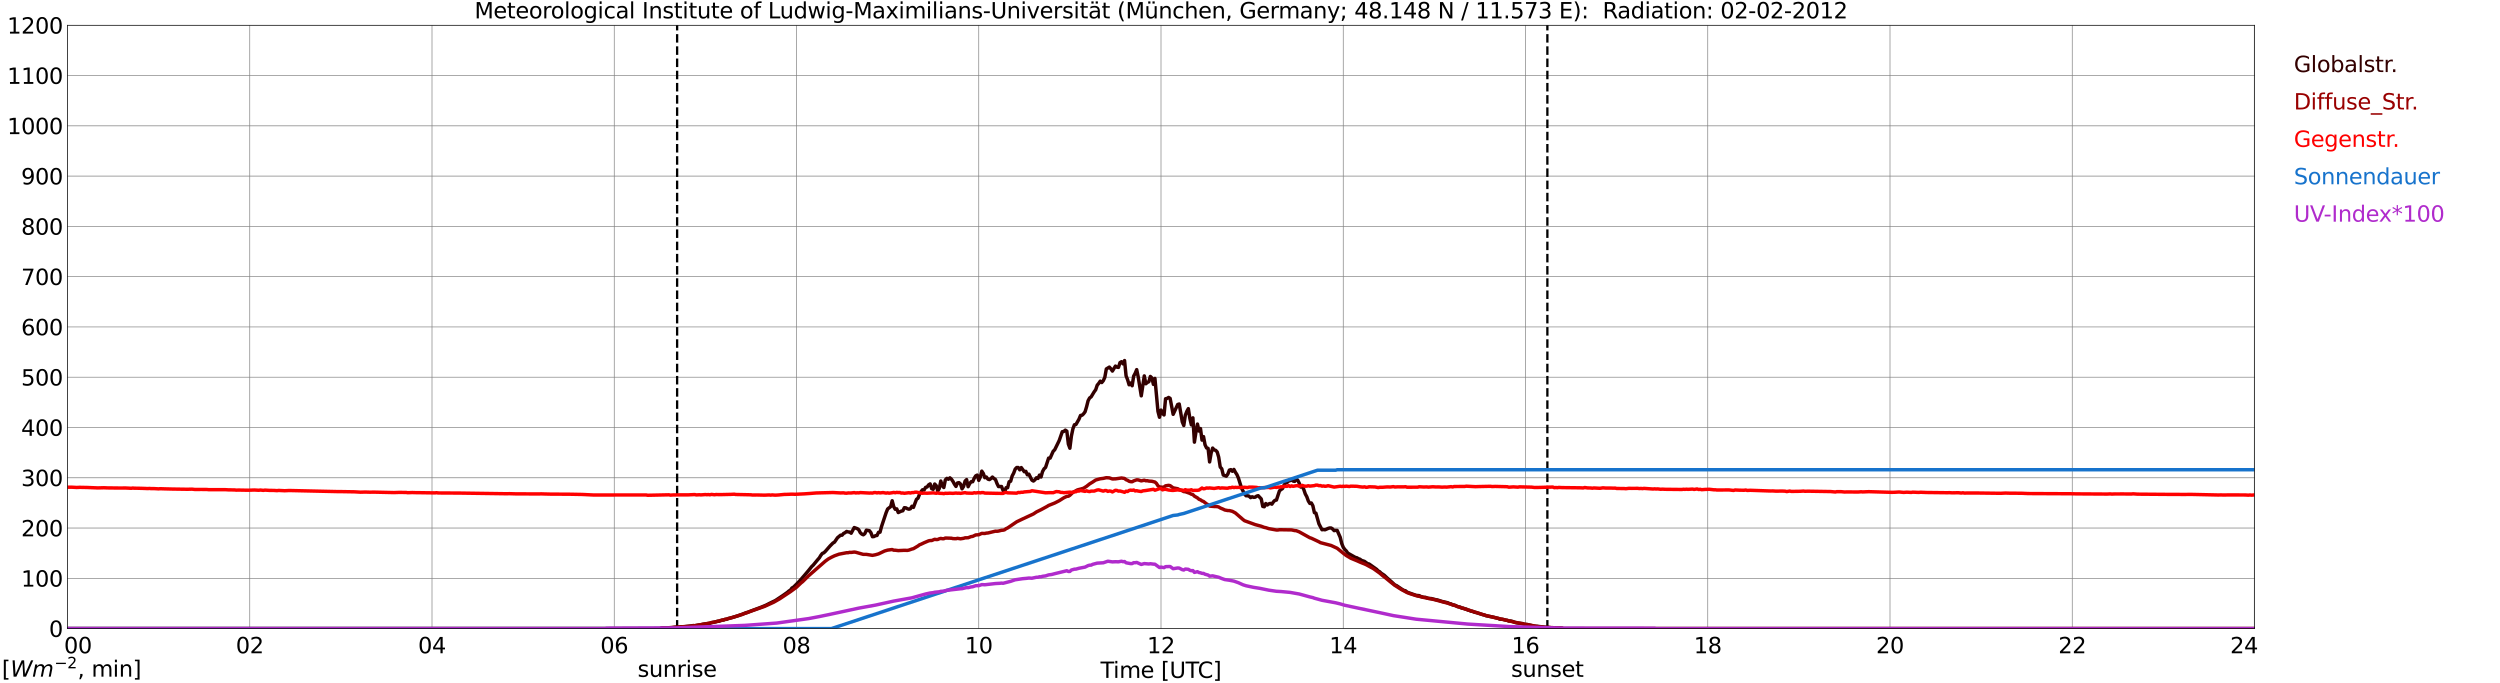 <?xml version="1.0" encoding="utf-8" standalone="no"?>
<!DOCTYPE svg PUBLIC "-//W3C//DTD SVG 1.1//EN"
  "http://www.w3.org/Graphics/SVG/1.1/DTD/svg11.dtd">
<svg xmlns:xlink="http://www.w3.org/1999/xlink" width="1085.4pt" height="296.64pt" viewBox="0 0 1085.4 296.64" xmlns="http://www.w3.org/2000/svg" version="1.1">
 <defs>
  <style type="text/css">*{stroke-linejoin: round; stroke-linecap: butt}</style>
 </defs>
 <g id="figure_1">
  <g id="patch_1">
   <path d="M 0 296.64 
L 1085.4 296.64 
L 1085.4 0 
L 0 0 
z
" style="fill: #ffffff"/>
  </g>
  <g id="axes_1">
   <g id="patch_2">
    <path d="M 29.306 272.909 
L 978.814 272.909 
L 978.814 10.976 
L 29.306 10.976 
z
" style="fill: #ffffff"/>
   </g>
   <g id="patch_3">
    <path d="M 978.814 272.909 
L 978.814 272.909 
L 978.814 10.976 
L 978.814 10.976 
z
" clip-path="url(#ped0144e594)" style="fill: #d3d3d3; opacity: 0.25; stroke: #d3d3d3; stroke-linejoin: miter"/>
   </g>
   <g id="matplotlib.axis_1">
    <g id="xtick_1">
     <g id="line2d_1">
      <path d="M 29.306 272.909 
L 29.306 10.976 
" clip-path="url(#ped0144e594)" style="fill: none; stroke: #808080; stroke-width: 0.3; stroke-linecap: square"/>
     </g>
     <g id="line2d_2"/>
     <g id="text_1">
      <!--    00 -->
      <g transform="translate(18.733 283.627) scale(0.095 -0.095)">
       <defs>
        <path id="DejaVuSans-20" transform="scale(0.016)"/>
        <path id="DejaVuSans-30" d="M 2034 4250 
Q 1547 4250 1301 3770 
Q 1056 3291 1056 2328 
Q 1056 1369 1301 889 
Q 1547 409 2034 409 
Q 2525 409 2770 889 
Q 3016 1369 3016 2328 
Q 3016 3291 2770 3770 
Q 2525 4250 2034 4250 
z
M 2034 4750 
Q 2819 4750 3233 4129 
Q 3647 3509 3647 2328 
Q 3647 1150 3233 529 
Q 2819 -91 2034 -91 
Q 1250 -91 836 529 
Q 422 1150 422 2328 
Q 422 3509 836 4129 
Q 1250 4750 2034 4750 
z
" transform="scale(0.016)"/>
       </defs>
       <use xlink:href="#DejaVuSans-20"/>
       <use xlink:href="#DejaVuSans-20" transform="translate(31.787 0)"/>
       <use xlink:href="#DejaVuSans-20" transform="translate(63.574 0)"/>
       <use xlink:href="#DejaVuSans-30" transform="translate(95.361 0)"/>
       <use xlink:href="#DejaVuSans-30" transform="translate(158.984 0)"/>
      </g>
     </g>
    </g>
    <g id="xtick_2">
     <g id="line2d_3">
      <path d="M 108.431 272.909 
L 108.431 10.976 
" clip-path="url(#ped0144e594)" style="fill: none; stroke: #808080; stroke-width: 0.3; stroke-linecap: square"/>
     </g>
     <g id="line2d_4"/>
     <g id="text_2">
      <!-- 02 -->
      <g transform="translate(102.387 283.627) scale(0.095 -0.095)">
       <defs>
        <path id="DejaVuSans-32" d="M 1228 531 
L 3431 531 
L 3431 0 
L 469 0 
L 469 531 
Q 828 903 1448 1529 
Q 2069 2156 2228 2338 
Q 2531 2678 2651 2914 
Q 2772 3150 2772 3378 
Q 2772 3750 2511 3984 
Q 2250 4219 1831 4219 
Q 1534 4219 1204 4116 
Q 875 4013 500 3803 
L 500 4441 
Q 881 4594 1212 4672 
Q 1544 4750 1819 4750 
Q 2544 4750 2975 4387 
Q 3406 4025 3406 3419 
Q 3406 3131 3298 2873 
Q 3191 2616 2906 2266 
Q 2828 2175 2409 1742 
Q 1991 1309 1228 531 
z
" transform="scale(0.016)"/>
       </defs>
       <use xlink:href="#DejaVuSans-30"/>
       <use xlink:href="#DejaVuSans-32" transform="translate(63.623 0)"/>
      </g>
     </g>
    </g>
    <g id="xtick_3">
     <g id="line2d_5">
      <path d="M 187.557 272.909 
L 187.557 10.976 
" clip-path="url(#ped0144e594)" style="fill: none; stroke: #808080; stroke-width: 0.3; stroke-linecap: square"/>
     </g>
     <g id="line2d_6"/>
     <g id="text_3">
      <!-- 04 -->
      <g transform="translate(181.513 283.627) scale(0.095 -0.095)">
       <defs>
        <path id="DejaVuSans-34" d="M 2419 4116 
L 825 1625 
L 2419 1625 
L 2419 4116 
z
M 2253 4666 
L 3047 4666 
L 3047 1625 
L 3713 1625 
L 3713 1100 
L 3047 1100 
L 3047 0 
L 2419 0 
L 2419 1100 
L 313 1100 
L 313 1709 
L 2253 4666 
z
" transform="scale(0.016)"/>
       </defs>
       <use xlink:href="#DejaVuSans-30"/>
       <use xlink:href="#DejaVuSans-34" transform="translate(63.623 0)"/>
      </g>
     </g>
    </g>
    <g id="xtick_4">
     <g id="line2d_7">
      <path d="M 266.683 272.909 
L 266.683 10.976 
" clip-path="url(#ped0144e594)" style="fill: none; stroke: #808080; stroke-width: 0.3; stroke-linecap: square"/>
     </g>
     <g id="line2d_8"/>
     <g id="text_4">
      <!-- 06 -->
      <g transform="translate(260.638 283.627) scale(0.095 -0.095)">
       <defs>
        <path id="DejaVuSans-36" d="M 2113 2584 
Q 1688 2584 1439 2293 
Q 1191 2003 1191 1497 
Q 1191 994 1439 701 
Q 1688 409 2113 409 
Q 2538 409 2786 701 
Q 3034 994 3034 1497 
Q 3034 2003 2786 2293 
Q 2538 2584 2113 2584 
z
M 3366 4563 
L 3366 3988 
Q 3128 4100 2886 4159 
Q 2644 4219 2406 4219 
Q 1781 4219 1451 3797 
Q 1122 3375 1075 2522 
Q 1259 2794 1537 2939 
Q 1816 3084 2150 3084 
Q 2853 3084 3261 2657 
Q 3669 2231 3669 1497 
Q 3669 778 3244 343 
Q 2819 -91 2113 -91 
Q 1303 -91 875 529 
Q 447 1150 447 2328 
Q 447 3434 972 4092 
Q 1497 4750 2381 4750 
Q 2619 4750 2861 4703 
Q 3103 4656 3366 4563 
z
" transform="scale(0.016)"/>
       </defs>
       <use xlink:href="#DejaVuSans-30"/>
       <use xlink:href="#DejaVuSans-36" transform="translate(63.623 0)"/>
      </g>
     </g>
    </g>
    <g id="xtick_5">
     <g id="line2d_9">
      <path d="M 345.808 272.909 
L 345.808 10.976 
" clip-path="url(#ped0144e594)" style="fill: none; stroke: #808080; stroke-width: 0.3; stroke-linecap: square"/>
     </g>
     <g id="line2d_10"/>
     <g id="text_5">
      <!-- 08 -->
      <g transform="translate(339.764 283.627) scale(0.095 -0.095)">
       <defs>
        <path id="DejaVuSans-38" d="M 2034 2216 
Q 1584 2216 1326 1975 
Q 1069 1734 1069 1313 
Q 1069 891 1326 650 
Q 1584 409 2034 409 
Q 2484 409 2743 651 
Q 3003 894 3003 1313 
Q 3003 1734 2745 1975 
Q 2488 2216 2034 2216 
z
M 1403 2484 
Q 997 2584 770 2862 
Q 544 3141 544 3541 
Q 544 4100 942 4425 
Q 1341 4750 2034 4750 
Q 2731 4750 3128 4425 
Q 3525 4100 3525 3541 
Q 3525 3141 3298 2862 
Q 3072 2584 2669 2484 
Q 3125 2378 3379 2068 
Q 3634 1759 3634 1313 
Q 3634 634 3220 271 
Q 2806 -91 2034 -91 
Q 1263 -91 848 271 
Q 434 634 434 1313 
Q 434 1759 690 2068 
Q 947 2378 1403 2484 
z
M 1172 3481 
Q 1172 3119 1398 2916 
Q 1625 2713 2034 2713 
Q 2441 2713 2670 2916 
Q 2900 3119 2900 3481 
Q 2900 3844 2670 4047 
Q 2441 4250 2034 4250 
Q 1625 4250 1398 4047 
Q 1172 3844 1172 3481 
z
" transform="scale(0.016)"/>
       </defs>
       <use xlink:href="#DejaVuSans-30"/>
       <use xlink:href="#DejaVuSans-38" transform="translate(63.623 0)"/>
      </g>
     </g>
    </g>
    <g id="xtick_6">
     <g id="line2d_11">
      <path d="M 424.934 272.909 
L 424.934 10.976 
" clip-path="url(#ped0144e594)" style="fill: none; stroke: #808080; stroke-width: 0.3; stroke-linecap: square"/>
     </g>
     <g id="line2d_12"/>
     <g id="text_6">
      <!-- 10 -->
      <g transform="translate(418.89 283.627) scale(0.095 -0.095)">
       <defs>
        <path id="DejaVuSans-31" d="M 794 531 
L 1825 531 
L 1825 4091 
L 703 3866 
L 703 4441 
L 1819 4666 
L 2450 4666 
L 2450 531 
L 3481 531 
L 3481 0 
L 794 0 
L 794 531 
z
" transform="scale(0.016)"/>
       </defs>
       <use xlink:href="#DejaVuSans-31"/>
       <use xlink:href="#DejaVuSans-30" transform="translate(63.623 0)"/>
      </g>
     </g>
    </g>
    <g id="xtick_7">
     <g id="line2d_13">
      <path d="M 504.06 272.909 
L 504.06 10.976 
" clip-path="url(#ped0144e594)" style="fill: none; stroke: #808080; stroke-width: 0.3; stroke-linecap: square"/>
     </g>
     <g id="line2d_14"/>
     <g id="text_7">
      <!-- 12 -->
      <g transform="translate(498.015 283.627) scale(0.095 -0.095)">
       <use xlink:href="#DejaVuSans-31"/>
       <use xlink:href="#DejaVuSans-32" transform="translate(63.623 0)"/>
      </g>
     </g>
    </g>
    <g id="xtick_8">
     <g id="line2d_15">
      <path d="M 583.185 272.909 
L 583.185 10.976 
" clip-path="url(#ped0144e594)" style="fill: none; stroke: #808080; stroke-width: 0.3; stroke-linecap: square"/>
     </g>
     <g id="line2d_16"/>
     <g id="text_8">
      <!-- 14 -->
      <g transform="translate(577.141 283.627) scale(0.095 -0.095)">
       <use xlink:href="#DejaVuSans-31"/>
       <use xlink:href="#DejaVuSans-34" transform="translate(63.623 0)"/>
      </g>
     </g>
    </g>
    <g id="xtick_9">
     <g id="line2d_17">
      <path d="M 662.311 272.909 
L 662.311 10.976 
" clip-path="url(#ped0144e594)" style="fill: none; stroke: #808080; stroke-width: 0.3; stroke-linecap: square"/>
     </g>
     <g id="line2d_18"/>
     <g id="text_9">
      <!-- 16 -->
      <g transform="translate(656.267 283.627) scale(0.095 -0.095)">
       <use xlink:href="#DejaVuSans-31"/>
       <use xlink:href="#DejaVuSans-36" transform="translate(63.623 0)"/>
      </g>
     </g>
    </g>
    <g id="xtick_10">
     <g id="line2d_19">
      <path d="M 741.437 272.909 
L 741.437 10.976 
" clip-path="url(#ped0144e594)" style="fill: none; stroke: #808080; stroke-width: 0.3; stroke-linecap: square"/>
     </g>
     <g id="line2d_20"/>
     <g id="text_10">
      <!-- 18 -->
      <g transform="translate(735.392 283.627) scale(0.095 -0.095)">
       <use xlink:href="#DejaVuSans-31"/>
       <use xlink:href="#DejaVuSans-38" transform="translate(63.623 0)"/>
      </g>
     </g>
    </g>
    <g id="xtick_11">
     <g id="line2d_21">
      <path d="M 820.562 272.909 
L 820.562 10.976 
" clip-path="url(#ped0144e594)" style="fill: none; stroke: #808080; stroke-width: 0.3; stroke-linecap: square"/>
     </g>
     <g id="line2d_22"/>
     <g id="text_11">
      <!-- 20 -->
      <g transform="translate(814.518 283.627) scale(0.095 -0.095)">
       <use xlink:href="#DejaVuSans-32"/>
       <use xlink:href="#DejaVuSans-30" transform="translate(63.623 0)"/>
      </g>
     </g>
    </g>
    <g id="xtick_12">
     <g id="line2d_23">
      <path d="M 899.688 272.909 
L 899.688 10.976 
" clip-path="url(#ped0144e594)" style="fill: none; stroke: #808080; stroke-width: 0.3; stroke-linecap: square"/>
     </g>
     <g id="line2d_24"/>
     <g id="text_12">
      <!-- 22 -->
      <g transform="translate(893.644 283.627) scale(0.095 -0.095)">
       <use xlink:href="#DejaVuSans-32"/>
       <use xlink:href="#DejaVuSans-32" transform="translate(63.623 0)"/>
      </g>
     </g>
    </g>
    <g id="xtick_13">
     <g id="line2d_25">
      <path d="M 978.814 272.909 
L 978.814 10.976 
" clip-path="url(#ped0144e594)" style="fill: none; stroke: #808080; stroke-width: 0.3; stroke-linecap: square"/>
     </g>
     <g id="line2d_26"/>
     <g id="text_13">
      <!-- 24    -->
      <g transform="translate(968.241 283.627) scale(0.095 -0.095)">
       <use xlink:href="#DejaVuSans-32"/>
       <use xlink:href="#DejaVuSans-34" transform="translate(63.623 0)"/>
       <use xlink:href="#DejaVuSans-20" transform="translate(127.246 0)"/>
       <use xlink:href="#DejaVuSans-20" transform="translate(159.033 0)"/>
       <use xlink:href="#DejaVuSans-20" transform="translate(190.82 0)"/>
      </g>
     </g>
    </g>
    <g id="text_14">
     <!-- Time [UTC] -->
     <g transform="translate(477.806 294.322) scale(0.095 -0.095)">
      <defs>
       <path id="DejaVuSans-54" d="M -19 4666 
L 3928 4666 
L 3928 4134 
L 2272 4134 
L 2272 0 
L 1638 0 
L 1638 4134 
L -19 4134 
L -19 4666 
z
" transform="scale(0.016)"/>
       <path id="DejaVuSans-69" d="M 603 3500 
L 1178 3500 
L 1178 0 
L 603 0 
L 603 3500 
z
M 603 4863 
L 1178 4863 
L 1178 4134 
L 603 4134 
L 603 4863 
z
" transform="scale(0.016)"/>
       <path id="DejaVuSans-6d" d="M 3328 2828 
Q 3544 3216 3844 3400 
Q 4144 3584 4550 3584 
Q 5097 3584 5394 3201 
Q 5691 2819 5691 2113 
L 5691 0 
L 5113 0 
L 5113 2094 
Q 5113 2597 4934 2840 
Q 4756 3084 4391 3084 
Q 3944 3084 3684 2787 
Q 3425 2491 3425 1978 
L 3425 0 
L 2847 0 
L 2847 2094 
Q 2847 2600 2669 2842 
Q 2491 3084 2119 3084 
Q 1678 3084 1418 2786 
Q 1159 2488 1159 1978 
L 1159 0 
L 581 0 
L 581 3500 
L 1159 3500 
L 1159 2956 
Q 1356 3278 1631 3431 
Q 1906 3584 2284 3584 
Q 2666 3584 2933 3390 
Q 3200 3197 3328 2828 
z
" transform="scale(0.016)"/>
       <path id="DejaVuSans-65" d="M 3597 1894 
L 3597 1613 
L 953 1613 
Q 991 1019 1311 708 
Q 1631 397 2203 397 
Q 2534 397 2845 478 
Q 3156 559 3463 722 
L 3463 178 
Q 3153 47 2828 -22 
Q 2503 -91 2169 -91 
Q 1331 -91 842 396 
Q 353 884 353 1716 
Q 353 2575 817 3079 
Q 1281 3584 2069 3584 
Q 2775 3584 3186 3129 
Q 3597 2675 3597 1894 
z
M 3022 2063 
Q 3016 2534 2758 2815 
Q 2500 3097 2075 3097 
Q 1594 3097 1305 2825 
Q 1016 2553 972 2059 
L 3022 2063 
z
" transform="scale(0.016)"/>
       <path id="DejaVuSans-5b" d="M 550 4863 
L 1875 4863 
L 1875 4416 
L 1125 4416 
L 1125 -397 
L 1875 -397 
L 1875 -844 
L 550 -844 
L 550 4863 
z
" transform="scale(0.016)"/>
       <path id="DejaVuSans-55" d="M 556 4666 
L 1191 4666 
L 1191 1831 
Q 1191 1081 1462 751 
Q 1734 422 2344 422 
Q 2950 422 3222 751 
Q 3494 1081 3494 1831 
L 3494 4666 
L 4128 4666 
L 4128 1753 
Q 4128 841 3676 375 
Q 3225 -91 2344 -91 
Q 1459 -91 1007 375 
Q 556 841 556 1753 
L 556 4666 
z
" transform="scale(0.016)"/>
       <path id="DejaVuSans-43" d="M 4122 4306 
L 4122 3641 
Q 3803 3938 3442 4084 
Q 3081 4231 2675 4231 
Q 1875 4231 1450 3742 
Q 1025 3253 1025 2328 
Q 1025 1406 1450 917 
Q 1875 428 2675 428 
Q 3081 428 3442 575 
Q 3803 722 4122 1019 
L 4122 359 
Q 3791 134 3420 21 
Q 3050 -91 2638 -91 
Q 1578 -91 968 557 
Q 359 1206 359 2328 
Q 359 3453 968 4101 
Q 1578 4750 2638 4750 
Q 3056 4750 3426 4639 
Q 3797 4528 4122 4306 
z
" transform="scale(0.016)"/>
       <path id="DejaVuSans-5d" d="M 1947 4863 
L 1947 -844 
L 622 -844 
L 622 -397 
L 1369 -397 
L 1369 4416 
L 622 4416 
L 622 4863 
L 1947 4863 
z
" transform="scale(0.016)"/>
      </defs>
      <use xlink:href="#DejaVuSans-54"/>
      <use xlink:href="#DejaVuSans-69" transform="translate(57.959 0)"/>
      <use xlink:href="#DejaVuSans-6d" transform="translate(85.742 0)"/>
      <use xlink:href="#DejaVuSans-65" transform="translate(183.154 0)"/>
      <use xlink:href="#DejaVuSans-20" transform="translate(244.678 0)"/>
      <use xlink:href="#DejaVuSans-5b" transform="translate(276.465 0)"/>
      <use xlink:href="#DejaVuSans-55" transform="translate(315.479 0)"/>
      <use xlink:href="#DejaVuSans-54" transform="translate(388.672 0)"/>
      <use xlink:href="#DejaVuSans-43" transform="translate(443.881 0)"/>
      <use xlink:href="#DejaVuSans-5d" transform="translate(513.705 0)"/>
     </g>
    </g>
   </g>
   <g id="matplotlib.axis_2">
    <g id="ytick_1">
     <g id="line2d_27">
      <path d="M 29.306 272.909 
L 978.814 272.909 
" clip-path="url(#ped0144e594)" style="fill: none; stroke: #808080; stroke-width: 0.3; stroke-linecap: square"/>
     </g>
     <g id="line2d_28"/>
     <g id="text_15">
      <!-- 0 -->
      <g transform="translate(21.261 276.518) scale(0.095 -0.095)">
       <use xlink:href="#DejaVuSans-30"/>
      </g>
     </g>
    </g>
    <g id="ytick_2">
     <g id="line2d_29">
      <path d="M 29.306 251.081 
L 978.814 251.081 
" clip-path="url(#ped0144e594)" style="fill: none; stroke: #808080; stroke-width: 0.3; stroke-linecap: square"/>
     </g>
     <g id="line2d_30"/>
     <g id="text_16">
      <!-- 100 -->
      <g transform="translate(9.173 254.69) scale(0.095 -0.095)">
       <use xlink:href="#DejaVuSans-31"/>
       <use xlink:href="#DejaVuSans-30" transform="translate(63.623 0)"/>
       <use xlink:href="#DejaVuSans-30" transform="translate(127.246 0)"/>
      </g>
     </g>
    </g>
    <g id="ytick_3">
     <g id="line2d_31">
      <path d="M 29.306 229.253 
L 978.814 229.253 
" clip-path="url(#ped0144e594)" style="fill: none; stroke: #808080; stroke-width: 0.3; stroke-linecap: square"/>
     </g>
     <g id="line2d_32"/>
     <g id="text_17">
      <!-- 200 -->
      <g transform="translate(9.173 232.863) scale(0.095 -0.095)">
       <use xlink:href="#DejaVuSans-32"/>
       <use xlink:href="#DejaVuSans-30" transform="translate(63.623 0)"/>
       <use xlink:href="#DejaVuSans-30" transform="translate(127.246 0)"/>
      </g>
     </g>
    </g>
    <g id="ytick_4">
     <g id="line2d_33">
      <path d="M 29.306 207.426 
L 978.814 207.426 
" clip-path="url(#ped0144e594)" style="fill: none; stroke: #808080; stroke-width: 0.3; stroke-linecap: square"/>
     </g>
     <g id="line2d_34"/>
     <g id="text_18">
      <!-- 300 -->
      <g transform="translate(9.173 211.035) scale(0.095 -0.095)">
       <defs>
        <path id="DejaVuSans-33" d="M 2597 2516 
Q 3050 2419 3304 2112 
Q 3559 1806 3559 1356 
Q 3559 666 3084 287 
Q 2609 -91 1734 -91 
Q 1441 -91 1130 -33 
Q 819 25 488 141 
L 488 750 
Q 750 597 1062 519 
Q 1375 441 1716 441 
Q 2309 441 2620 675 
Q 2931 909 2931 1356 
Q 2931 1769 2642 2001 
Q 2353 2234 1838 2234 
L 1294 2234 
L 1294 2753 
L 1863 2753 
Q 2328 2753 2575 2939 
Q 2822 3125 2822 3475 
Q 2822 3834 2567 4026 
Q 2313 4219 1838 4219 
Q 1578 4219 1281 4162 
Q 984 4106 628 3988 
L 628 4550 
Q 988 4650 1302 4700 
Q 1616 4750 1894 4750 
Q 2613 4750 3031 4423 
Q 3450 4097 3450 3541 
Q 3450 3153 3228 2886 
Q 3006 2619 2597 2516 
z
" transform="scale(0.016)"/>
       </defs>
       <use xlink:href="#DejaVuSans-33"/>
       <use xlink:href="#DejaVuSans-30" transform="translate(63.623 0)"/>
       <use xlink:href="#DejaVuSans-30" transform="translate(127.246 0)"/>
      </g>
     </g>
    </g>
    <g id="ytick_5">
     <g id="line2d_35">
      <path d="M 29.306 185.598 
L 978.814 185.598 
" clip-path="url(#ped0144e594)" style="fill: none; stroke: #808080; stroke-width: 0.3; stroke-linecap: square"/>
     </g>
     <g id="line2d_36"/>
     <g id="text_19">
      <!-- 400 -->
      <g transform="translate(9.173 189.207) scale(0.095 -0.095)">
       <use xlink:href="#DejaVuSans-34"/>
       <use xlink:href="#DejaVuSans-30" transform="translate(63.623 0)"/>
       <use xlink:href="#DejaVuSans-30" transform="translate(127.246 0)"/>
      </g>
     </g>
    </g>
    <g id="ytick_6">
     <g id="line2d_37">
      <path d="M 29.306 163.77 
L 978.814 163.77 
" clip-path="url(#ped0144e594)" style="fill: none; stroke: #808080; stroke-width: 0.3; stroke-linecap: square"/>
     </g>
     <g id="line2d_38"/>
     <g id="text_20">
      <!-- 500 -->
      <g transform="translate(9.173 167.379) scale(0.095 -0.095)">
       <defs>
        <path id="DejaVuSans-35" d="M 691 4666 
L 3169 4666 
L 3169 4134 
L 1269 4134 
L 1269 2991 
Q 1406 3038 1543 3061 
Q 1681 3084 1819 3084 
Q 2600 3084 3056 2656 
Q 3513 2228 3513 1497 
Q 3513 744 3044 326 
Q 2575 -91 1722 -91 
Q 1428 -91 1123 -41 
Q 819 9 494 109 
L 494 744 
Q 775 591 1075 516 
Q 1375 441 1709 441 
Q 2250 441 2565 725 
Q 2881 1009 2881 1497 
Q 2881 1984 2565 2268 
Q 2250 2553 1709 2553 
Q 1456 2553 1204 2497 
Q 953 2441 691 2322 
L 691 4666 
z
" transform="scale(0.016)"/>
       </defs>
       <use xlink:href="#DejaVuSans-35"/>
       <use xlink:href="#DejaVuSans-30" transform="translate(63.623 0)"/>
       <use xlink:href="#DejaVuSans-30" transform="translate(127.246 0)"/>
      </g>
     </g>
    </g>
    <g id="ytick_7">
     <g id="line2d_39">
      <path d="M 29.306 141.942 
L 978.814 141.942 
" clip-path="url(#ped0144e594)" style="fill: none; stroke: #808080; stroke-width: 0.3; stroke-linecap: square"/>
     </g>
     <g id="line2d_40"/>
     <g id="text_21">
      <!-- 600 -->
      <g transform="translate(9.173 145.551) scale(0.095 -0.095)">
       <use xlink:href="#DejaVuSans-36"/>
       <use xlink:href="#DejaVuSans-30" transform="translate(63.623 0)"/>
       <use xlink:href="#DejaVuSans-30" transform="translate(127.246 0)"/>
      </g>
     </g>
    </g>
    <g id="ytick_8">
     <g id="line2d_41">
      <path d="M 29.306 120.114 
L 978.814 120.114 
" clip-path="url(#ped0144e594)" style="fill: none; stroke: #808080; stroke-width: 0.3; stroke-linecap: square"/>
     </g>
     <g id="line2d_42"/>
     <g id="text_22">
      <!-- 700 -->
      <g transform="translate(9.173 123.724) scale(0.095 -0.095)">
       <defs>
        <path id="DejaVuSans-37" d="M 525 4666 
L 3525 4666 
L 3525 4397 
L 1831 0 
L 1172 0 
L 2766 4134 
L 525 4134 
L 525 4666 
z
" transform="scale(0.016)"/>
       </defs>
       <use xlink:href="#DejaVuSans-37"/>
       <use xlink:href="#DejaVuSans-30" transform="translate(63.623 0)"/>
       <use xlink:href="#DejaVuSans-30" transform="translate(127.246 0)"/>
      </g>
     </g>
    </g>
    <g id="ytick_9">
     <g id="line2d_43">
      <path d="M 29.306 98.287 
L 978.814 98.287 
" clip-path="url(#ped0144e594)" style="fill: none; stroke: #808080; stroke-width: 0.3; stroke-linecap: square"/>
     </g>
     <g id="line2d_44"/>
     <g id="text_23">
      <!-- 800 -->
      <g transform="translate(9.173 101.896) scale(0.095 -0.095)">
       <use xlink:href="#DejaVuSans-38"/>
       <use xlink:href="#DejaVuSans-30" transform="translate(63.623 0)"/>
       <use xlink:href="#DejaVuSans-30" transform="translate(127.246 0)"/>
      </g>
     </g>
    </g>
    <g id="ytick_10">
     <g id="line2d_45">
      <path d="M 29.306 76.459 
L 978.814 76.459 
" clip-path="url(#ped0144e594)" style="fill: none; stroke: #808080; stroke-width: 0.3; stroke-linecap: square"/>
     </g>
     <g id="line2d_46"/>
     <g id="text_24">
      <!-- 900 -->
      <g transform="translate(9.173 80.068) scale(0.095 -0.095)">
       <defs>
        <path id="DejaVuSans-39" d="M 703 97 
L 703 672 
Q 941 559 1184 500 
Q 1428 441 1663 441 
Q 2288 441 2617 861 
Q 2947 1281 2994 2138 
Q 2813 1869 2534 1725 
Q 2256 1581 1919 1581 
Q 1219 1581 811 2004 
Q 403 2428 403 3163 
Q 403 3881 828 4315 
Q 1253 4750 1959 4750 
Q 2769 4750 3195 4129 
Q 3622 3509 3622 2328 
Q 3622 1225 3098 567 
Q 2575 -91 1691 -91 
Q 1453 -91 1209 -44 
Q 966 3 703 97 
z
M 1959 2075 
Q 2384 2075 2632 2365 
Q 2881 2656 2881 3163 
Q 2881 3666 2632 3958 
Q 2384 4250 1959 4250 
Q 1534 4250 1286 3958 
Q 1038 3666 1038 3163 
Q 1038 2656 1286 2365 
Q 1534 2075 1959 2075 
z
" transform="scale(0.016)"/>
       </defs>
       <use xlink:href="#DejaVuSans-39"/>
       <use xlink:href="#DejaVuSans-30" transform="translate(63.623 0)"/>
       <use xlink:href="#DejaVuSans-30" transform="translate(127.246 0)"/>
      </g>
     </g>
    </g>
    <g id="ytick_11">
     <g id="line2d_47">
      <path d="M 29.306 54.631 
L 978.814 54.631 
" clip-path="url(#ped0144e594)" style="fill: none; stroke: #808080; stroke-width: 0.3; stroke-linecap: square"/>
     </g>
     <g id="line2d_48"/>
     <g id="text_25">
      <!-- 1000 -->
      <g transform="translate(3.128 58.24) scale(0.095 -0.095)">
       <use xlink:href="#DejaVuSans-31"/>
       <use xlink:href="#DejaVuSans-30" transform="translate(63.623 0)"/>
       <use xlink:href="#DejaVuSans-30" transform="translate(127.246 0)"/>
       <use xlink:href="#DejaVuSans-30" transform="translate(190.869 0)"/>
      </g>
     </g>
    </g>
    <g id="ytick_12">
     <g id="line2d_49">
      <path d="M 29.306 32.803 
L 978.814 32.803 
" clip-path="url(#ped0144e594)" style="fill: none; stroke: #808080; stroke-width: 0.3; stroke-linecap: square"/>
     </g>
     <g id="line2d_50"/>
     <g id="text_26">
      <!-- 1100 -->
      <g transform="translate(3.128 36.413) scale(0.095 -0.095)">
       <use xlink:href="#DejaVuSans-31"/>
       <use xlink:href="#DejaVuSans-31" transform="translate(63.623 0)"/>
       <use xlink:href="#DejaVuSans-30" transform="translate(127.246 0)"/>
       <use xlink:href="#DejaVuSans-30" transform="translate(190.869 0)"/>
      </g>
     </g>
    </g>
    <g id="ytick_13">
     <g id="line2d_51">
      <path d="M 29.306 10.976 
L 978.814 10.976 
" clip-path="url(#ped0144e594)" style="fill: none; stroke: #808080; stroke-width: 0.3; stroke-linecap: square"/>
     </g>
     <g id="line2d_52"/>
     <g id="text_27">
      <!-- 1200 -->
      <g transform="translate(3.128 14.585) scale(0.095 -0.095)">
       <use xlink:href="#DejaVuSans-31"/>
       <use xlink:href="#DejaVuSans-32" transform="translate(63.623 0)"/>
       <use xlink:href="#DejaVuSans-30" transform="translate(127.246 0)"/>
       <use xlink:href="#DejaVuSans-30" transform="translate(190.869 0)"/>
      </g>
     </g>
    </g>
   </g>
   <g id="line2d_53">
    <path d="M 293.981 272.909 
L 293.981 10.976 
" clip-path="url(#ped0144e594)" style="fill: none; stroke-dasharray: 3.7,1.6; stroke-dashoffset: 0; stroke: #000000"/>
   </g>
   <g id="line2d_54">
    <path d="M 671.806 272.909 
L 671.806 10.976 
" clip-path="url(#ped0144e594)" style="fill: none; stroke-dasharray: 3.7,1.6; stroke-dashoffset: 0; stroke: #000000"/>
   </g>
   <g id="line2d_55">
    <path d="M 29.306 272.909 
L 146.676 272.909 
M 147.994 272.909 
L 286.464 272.909 
L 287.783 272.64 
L 291.08 272.61 
L 293.058 272.315 
L 295.036 272.256 
L 295.696 272.136 
L 297.014 272.108 
L 300.311 271.721 
L 300.971 271.603 
L 301.63 271.662 
L 303.608 271.337 
L 304.267 271.307 
L 304.927 271.071 
L 306.246 270.864 
L 308.224 270.626 
L 308.883 270.3 
L 310.202 270.093 
L 311.521 269.737 
L 312.18 269.709 
L 313.499 269.235 
L 314.158 269.205 
L 314.818 268.879 
L 315.477 268.879 
L 316.136 268.554 
L 317.455 268.227 
L 318.774 267.812 
L 320.752 267.249 
L 324.049 265.976 
L 324.708 265.799 
L 326.686 265.029 
L 329.324 264.051 
L 330.643 263.547 
L 332.621 262.72 
L 333.94 262.036 
L 335.258 261.386 
L 336.577 260.764 
L 339.874 258.572 
L 341.852 257.18 
L 342.512 256.588 
L 343.171 256.202 
L 343.83 255.285 
L 344.49 254.929 
L 345.808 253.626 
L 347.127 252.264 
L 349.105 249.983 
L 351.083 247.643 
L 352.402 245.984 
L 353.062 245.362 
L 355.04 242.963 
L 355.699 242.223 
L 356.359 241.128 
L 357.018 240.27 
L 357.677 240.001 
L 358.337 239.381 
L 360.315 237.1 
L 361.634 235.767 
L 362.293 235.383 
L 363.612 233.457 
L 364.93 232.362 
L 365.59 232.362 
L 366.249 231.591 
L 366.909 231.266 
L 367.568 230.733 
L 368.227 230.938 
L 368.887 231 
L 369.546 231.502 
L 370.865 229.044 
L 372.184 229.517 
L 372.843 229.991 
L 373.502 231.266 
L 374.162 231.888 
L 374.821 232.183 
L 375.481 231.681 
L 376.14 230.17 
L 377.459 230.406 
L 378.118 231.266 
L 378.777 233.012 
L 379.437 232.953 
L 380.096 232.569 
L 380.756 232.479 
L 381.415 231.117 
L 382.074 231.058 
L 382.734 228.57 
L 384.712 222.618 
L 385.371 220.987 
L 386.69 219.952 
L 387.349 217.405 
L 388.009 219.952 
L 388.668 221.107 
L 389.328 220.928 
L 389.987 222.528 
L 391.306 221.906 
L 391.965 221.758 
L 392.624 220.426 
L 393.284 220.485 
L 393.943 220.869 
L 394.603 221.077 
L 395.262 220.869 
L 395.921 219.804 
L 396.581 220.278 
L 397.899 216.783 
L 398.559 216.309 
L 399.218 214.592 
L 399.878 213.437 
L 400.537 212.636 
L 401.196 212.754 
L 401.856 211.599 
L 402.515 211.422 
L 403.175 210.503 
L 403.834 210.089 
L 404.493 212.162 
L 405.153 212.428 
L 405.812 210.147 
L 406.471 210.828 
L 407.131 213.199 
L 407.79 212.103 
L 408.45 208.844 
L 409.109 210.89 
L 409.768 211.658 
L 410.428 208.342 
L 411.087 207.69 
L 411.746 208.076 
L 412.406 207.454 
L 413.065 208.045 
L 413.725 208.993 
L 414.384 210.209 
L 415.043 211.184 
L 415.703 209.674 
L 416.362 209.556 
L 417.022 210.147 
L 417.681 212.221 
L 418.34 211.215 
L 419 208.875 
L 419.659 208.222 
L 420.318 211.304 
L 420.978 210.001 
L 421.637 209.141 
L 422.297 209.141 
L 422.956 207.661 
L 423.615 206.594 
L 424.275 206.269 
L 424.934 208.55 
L 425.593 207.157 
L 426.253 204.551 
L 426.912 205.557 
L 427.572 207.395 
L 428.231 207.098 
L 428.89 208.015 
L 429.55 208.222 
L 430.209 207.779 
L 430.869 207.126 
L 431.528 207.749 
L 432.187 208.163 
L 432.847 209.912 
L 433.506 211.243 
L 434.825 211.215 
L 435.484 212.933 
L 436.144 213.732 
L 436.803 211.747 
L 437.462 211.747 
L 438.122 209.172 
L 438.781 208.934 
L 439.44 206.653 
L 440.1 205.409 
L 440.759 203.662 
L 441.419 202.981 
L 442.078 202.981 
L 442.737 203.988 
L 443.397 203.01 
L 444.716 204.817 
L 445.375 204.64 
L 446.034 206.151 
L 446.694 205.854 
L 448.012 208.46 
L 448.672 208.844 
L 449.331 208.312 
L 449.991 207.423 
L 450.65 207.72 
L 451.309 206.269 
L 451.969 207.098 
L 452.628 204.728 
L 453.287 203.545 
L 453.947 202.922 
L 455.266 198.893 
L 455.925 198.893 
L 457.244 195.933 
L 457.903 195.281 
L 459.222 192.585 
L 459.881 191.223 
L 461.2 187.431 
L 461.859 187.313 
L 462.519 186.75 
L 463.178 187.196 
L 463.838 192.792 
L 464.497 194.6 
L 465.156 189.328 
L 465.816 186.159 
L 466.475 184.41 
L 467.134 184.292 
L 468.453 181.983 
L 469.113 180.383 
L 469.772 180.294 
L 470.431 179.672 
L 471.091 178.783 
L 471.75 176.592 
L 472.409 173.985 
L 473.069 172.772 
L 473.728 172.298 
L 475.047 170.107 
L 475.706 169.218 
L 476.366 167.234 
L 477.025 166.464 
L 477.685 165.486 
L 478.344 166.077 
L 479.003 165.278 
L 479.663 163.827 
L 480.322 160.184 
L 481.641 159.385 
L 482.3 160.125 
L 482.96 161.103 
L 484.278 158.94 
L 484.938 159.415 
L 485.597 159.503 
L 486.256 157.429 
L 486.916 157.045 
L 487.575 157.964 
L 488.235 156.541 
L 488.894 163.176 
L 489.553 164.835 
L 490.213 167.055 
L 490.872 166.285 
L 491.532 167.47 
L 492.191 163.294 
L 492.85 162.081 
L 493.51 160.481 
L 494.169 163.678 
L 495.488 171.853 
L 496.807 163.205 
L 497.466 166.612 
L 498.125 166.049 
L 498.785 165.724 
L 499.444 163.443 
L 500.103 164.093 
L 500.763 166.878 
L 501.422 164.3 
L 502.741 178.606 
L 503.4 181.154 
L 504.06 178.043 
L 504.719 179.495 
L 505.379 180.145 
L 506.038 173.128 
L 506.697 172.979 
L 507.357 172.564 
L 508.016 172.949 
L 509.335 179.879 
L 511.313 175.616 
L 511.972 175.409 
L 513.291 183.138 
L 513.95 184.738 
L 514.61 180.294 
L 515.269 178.606 
L 515.929 177.421 
L 516.588 181.686 
L 517.247 184.469 
L 517.907 181.42 
L 518.566 191.963 
L 519.226 187.61 
L 519.885 184.116 
L 520.544 187.137 
L 521.204 186.069 
L 521.863 191.074 
L 522.522 189.564 
L 523.182 193.117 
L 523.841 194.482 
L 524.501 194.658 
L 525.16 200.552 
L 525.819 196.732 
L 526.479 194.541 
L 527.138 195.311 
L 527.797 195.518 
L 528.457 196.228 
L 529.116 198.509 
L 529.776 202.774 
L 530.435 203.514 
L 531.094 206.238 
L 532.413 206.742 
L 533.073 205.823 
L 533.732 204.106 
L 534.391 203.898 
L 535.051 204.61 
L 535.71 203.811 
L 536.369 205.055 
L 537.029 206.061 
L 537.688 207.6 
L 539.007 211.865 
L 540.326 214.472 
L 540.985 215.242 
L 541.644 215.242 
L 542.304 215.421 
L 542.963 216.043 
L 543.623 215.687 
L 544.282 215.923 
L 544.941 215.864 
L 545.601 215.39 
L 546.26 215.214 
L 547.579 216.604 
L 548.238 219.863 
L 548.898 220.011 
L 549.557 218.619 
L 550.216 219.241 
L 550.876 218.767 
L 551.535 218.56 
L 552.195 218.885 
L 552.854 217.907 
L 553.513 217.226 
L 554.173 217.108 
L 555.491 213.109 
L 556.151 212.546 
L 556.81 212.132 
L 557.47 210.652 
L 558.129 209.674 
L 558.788 209.466 
L 559.448 208.844 
L 560.107 208.668 
L 560.766 208.312 
L 561.426 208.875 
L 562.085 208.993 
L 562.745 207.928 
L 563.404 208.491 
L 564.063 209.763 
L 564.723 211.451 
L 565.382 211.097 
L 566.042 212.487 
L 566.701 214.443 
L 567.36 215.657 
L 568.02 217.492 
L 568.679 218.56 
L 569.338 218.381 
L 569.998 219.597 
L 570.657 222.559 
L 571.317 222.794 
L 572.635 227.444 
L 573.954 229.991 
L 574.613 229.904 
L 575.273 230.022 
L 576.592 229.428 
L 577.251 229.223 
L 577.91 229.223 
L 578.57 229.666 
L 579.229 230.377 
L 579.889 230.257 
L 580.548 230.288 
L 581.867 233.278 
L 582.526 235.974 
L 583.185 237.602 
L 583.845 238.552 
L 584.504 239.202 
L 585.164 240.15 
L 588.46 242.016 
L 589.12 242.164 
L 589.779 242.579 
L 590.439 242.786 
L 591.098 243.291 
L 592.417 243.734 
L 593.736 244.712 
L 594.395 244.86 
L 597.692 247.2 
L 598.351 247.881 
L 599.011 248.237 
L 599.67 248.887 
L 600.989 249.747 
L 602.307 250.989 
L 604.286 252.738 
L 605.604 253.982 
L 606.264 254.218 
L 608.901 255.994 
L 609.561 256.35 
L 610.22 256.499 
L 610.879 257.09 
L 614.836 258.483 
L 616.154 258.601 
L 616.814 258.956 
L 618.133 259.343 
L 618.792 259.312 
L 620.111 259.786 
L 621.429 259.875 
L 623.408 260.38 
L 624.067 260.467 
L 626.045 261.12 
L 628.023 261.563 
L 628.683 261.742 
L 629.342 262.098 
L 630.001 262.185 
L 630.661 262.63 
L 631.32 262.658 
L 631.98 262.896 
L 632.639 263.311 
L 633.958 263.577 
L 634.617 263.992 
L 635.276 264.023 
L 635.936 264.348 
L 636.595 264.435 
L 637.255 264.85 
L 637.914 264.97 
L 638.573 265.326 
L 639.233 265.385 
L 639.892 265.71 
L 641.211 266.035 
L 643.848 266.895 
L 644.508 267.013 
L 645.167 267.31 
L 648.464 267.96 
L 649.783 268.316 
L 650.442 268.465 
L 651.102 268.82 
L 652.42 268.879 
L 653.739 269.235 
L 654.399 269.294 
L 655.058 269.65 
L 655.717 269.589 
L 656.377 269.709 
L 658.355 270.39 
L 659.674 270.567 
L 660.992 270.715 
L 661.652 271.012 
L 662.311 271.13 
L 662.97 271.099 
L 666.267 271.9 
L 667.586 271.929 
L 668.905 272.077 
L 670.883 272.315 
L 672.202 272.374 
L 673.521 272.551 
L 674.18 272.492 
L 674.839 272.699 
L 675.499 272.522 
L 676.158 272.73 
L 676.817 272.64 
L 678.136 272.699 
L 678.796 272.909 
L 978.154 272.909 
L 978.154 272.909 
" clip-path="url(#ped0144e594)" style="fill: none; stroke: #330000; stroke-width: 1.5; stroke-linecap: square"/>
   </g>
   <g id="line2d_56">
    <path d="M 29.306 272.909 
L 146.676 272.909 
M 147.994 272.909 
L 286.464 272.909 
L 287.124 272.629 
L 287.783 272.544 
L 289.761 272.586 
L 291.739 272.418 
L 299.652 271.872 
L 300.971 271.621 
L 301.63 271.662 
L 302.949 271.411 
L 306.246 270.866 
L 307.564 270.613 
L 310.861 269.942 
L 312.839 269.397 
L 314.818 268.934 
L 318.774 267.884 
L 321.411 266.961 
L 322.071 266.836 
L 323.39 266.291 
L 324.049 266.123 
L 325.368 265.577 
L 328.005 264.654 
L 330.643 263.73 
L 331.961 263.267 
L 335.918 261.462 
L 337.236 260.707 
L 338.555 259.952 
L 343.171 256.887 
L 345.808 254.955 
L 347.787 253.067 
L 348.446 252.563 
L 351.083 249.961 
L 358.337 243.622 
L 359.655 242.658 
L 360.974 241.944 
L 362.293 241.313 
L 364.271 240.599 
L 367.568 239.971 
L 368.227 239.971 
L 368.887 239.803 
L 369.546 239.844 
L 370.865 239.676 
L 371.524 239.761 
L 374.162 240.516 
L 374.821 240.684 
L 376.14 240.684 
L 378.777 241.104 
L 380.096 240.853 
L 381.415 240.475 
L 384.053 239.215 
L 385.371 238.838 
L 386.69 238.67 
L 387.349 238.585 
L 388.009 238.879 
L 388.668 238.879 
L 389.987 239.047 
L 392.624 238.921 
L 393.943 238.962 
L 394.603 238.838 
L 395.921 238.375 
L 396.581 238.207 
L 398.559 237.033 
L 399.218 236.528 
L 399.878 236.277 
L 401.196 235.647 
L 403.175 234.808 
L 403.834 234.682 
L 404.493 234.682 
L 405.812 234.136 
L 406.471 234.263 
L 407.131 234.219 
L 407.79 233.927 
L 408.45 233.759 
L 409.109 233.885 
L 409.768 233.885 
L 410.428 233.59 
L 413.065 233.673 
L 413.725 233.841 
L 415.043 233.885 
L 415.703 233.717 
L 417.022 233.927 
L 418.34 233.717 
L 419 233.505 
L 420.318 233.464 
L 421.637 232.96 
L 422.297 232.877 
L 423.615 232.248 
L 424.934 232.163 
L 426.253 231.576 
L 427.572 231.617 
L 428.231 231.449 
L 428.89 231.408 
L 432.187 230.611 
L 432.847 230.652 
L 433.506 230.567 
L 434.825 230.231 
L 435.484 230.19 
L 436.144 230.022 
L 436.803 229.52 
L 437.462 229.225 
L 441.419 226.538 
L 444.056 225.278 
L 448.672 223.137 
L 449.991 222.257 
L 451.969 221.291 
L 454.606 219.863 
L 455.266 219.444 
L 457.903 218.394 
L 459.881 217.388 
L 461.859 216.128 
L 463.178 215.497 
L 463.838 215.456 
L 464.497 215.037 
L 465.816 213.777 
L 467.794 212.686 
L 469.113 212.35 
L 470.431 211.972 
L 471.75 211.132 
L 473.069 210.084 
L 474.388 209.285 
L 475.706 208.403 
L 477.685 207.858 
L 479.003 207.692 
L 480.322 207.397 
L 481.641 207.48 
L 482.96 207.943 
L 484.278 207.901 
L 486.916 207.524 
L 488.235 207.733 
L 488.894 208.279 
L 489.553 208.53 
L 490.213 208.949 
L 490.872 209.117 
L 491.532 209.161 
L 492.191 208.783 
L 493.51 208.32 
L 494.169 208.362 
L 495.488 208.783 
L 496.807 208.489 
L 497.466 208.74 
L 498.125 208.698 
L 498.785 208.866 
L 500.103 208.949 
L 501.422 209.285 
L 502.082 209.875 
L 502.741 210.922 
L 503.4 211.385 
L 504.719 211.553 
L 505.379 211.427 
L 506.038 210.922 
L 507.357 210.713 
L 508.016 210.839 
L 509.335 211.804 
L 511.313 212.182 
L 511.972 212.559 
L 513.291 213.064 
L 513.95 213.441 
L 514.61 213.483 
L 516.588 214.196 
L 517.247 214.574 
L 517.907 214.742 
L 518.566 215.414 
L 519.885 216.17 
L 520.544 216.757 
L 521.204 217.01 
L 521.863 217.471 
L 522.522 217.724 
L 523.841 218.772 
L 524.501 219.108 
L 525.16 219.739 
L 527.138 219.907 
L 528.457 219.948 
L 529.116 220.116 
L 529.776 220.535 
L 531.094 221.081 
L 531.754 221.417 
L 533.073 221.668 
L 533.732 221.668 
L 535.051 222.004 
L 536.369 222.718 
L 539.666 225.573 
L 540.326 226.077 
L 544.941 227.756 
L 547.579 228.47 
L 548.898 228.974 
L 549.557 229.098 
L 550.876 229.52 
L 554.173 230.107 
L 554.832 230.107 
L 555.491 229.98 
L 560.766 230.065 
L 562.085 230.358 
L 562.745 230.399 
L 564.063 230.903 
L 568.679 233.464 
L 569.338 233.673 
L 571.317 234.597 
L 572.635 235.228 
L 573.295 235.605 
L 577.91 236.823 
L 580.548 238.039 
L 583.185 240.18 
L 584.504 241.189 
L 586.482 242.363 
L 589.12 243.454 
L 590.439 244.042 
L 593.076 245.133 
L 596.373 246.938 
L 599.011 248.828 
L 600.329 249.961 
L 601.648 250.968 
L 603.626 252.605 
L 605.604 254.159 
L 606.923 254.999 
L 608.242 255.837 
L 610.879 257.265 
L 612.198 257.769 
L 615.495 258.819 
L 616.154 258.902 
L 617.473 259.238 
L 622.748 260.329 
L 628.683 261.925 
L 631.98 263.016 
L 633.298 263.518 
L 645.167 267.255 
L 649.123 268.179 
L 651.761 268.766 
L 655.717 269.689 
L 657.036 270.025 
L 657.695 270.235 
L 658.355 270.279 
L 660.333 270.698 
L 668.246 272.125 
L 669.564 272.167 
L 670.224 272.335 
L 672.861 272.418 
L 674.839 272.586 
L 676.158 272.586 
L 676.817 272.712 
L 677.477 272.629 
L 678.136 272.712 
L 678.796 272.909 
L 978.154 272.909 
L 978.154 272.909 
" clip-path="url(#ped0144e594)" style="fill: none; stroke: #990000; stroke-width: 1.5; stroke-linecap: square"/>
   </g>
   <g id="line2d_57">
    <path d="M 29.306 211.514 
L 31.284 211.527 
L 33.262 211.64 
L 34.581 211.582 
L 37.878 211.647 
L 42.493 211.833 
L 45.131 211.761 
L 46.45 211.822 
L 51.725 211.887 
L 53.043 211.887 
L 54.362 211.863 
L 57 211.992 
L 57.659 211.889 
L 58.319 211.966 
L 59.637 211.97 
L 62.275 212.04 
L 64.253 212.121 
L 64.912 212.055 
L 65.572 212.14 
L 66.89 212.132 
L 68.869 212.247 
L 69.528 212.177 
L 71.506 212.241 
L 74.803 212.324 
L 81.397 212.422 
L 83.375 212.37 
L 84.694 212.518 
L 87.331 212.49 
L 88.65 212.503 
L 89.969 212.522 
L 90.628 212.605 
L 92.606 212.597 
L 95.244 212.59 
L 97.881 212.599 
L 99.2 212.675 
L 101.838 212.71 
L 102.497 212.789 
L 103.816 212.769 
L 107.772 212.841 
L 110.41 212.745 
L 112.388 212.852 
L 113.047 212.76 
L 114.366 212.904 
L 115.025 212.786 
L 117.003 212.913 
L 118.982 212.93 
L 120.3 213.02 
L 120.96 212.924 
L 123.597 213.057 
L 125.575 212.959 
L 146.676 213.433 
M 147.994 213.433 
L 153.929 213.533 
L 156.566 213.686 
L 158.544 213.627 
L 160.523 213.686 
L 162.501 213.664 
L 171.073 213.858 
L 173.051 213.788 
L 174.37 213.79 
L 176.348 213.81 
L 177.007 213.915 
L 178.985 213.841 
L 180.304 213.884 
L 181.623 213.895 
L 188.876 213.996 
L 189.535 213.904 
L 190.195 214.02 
L 192.832 214.039 
L 199.426 214.072 
L 219.867 214.365 
L 221.186 214.334 
L 224.482 214.43 
L 225.801 214.415 
L 233.714 214.454 
L 235.033 214.417 
L 236.351 214.461 
L 238.989 214.526 
L 246.901 214.565 
L 248.22 214.585 
L 252.836 214.672 
L 257.451 214.899 
L 280.53 214.895 
L 281.189 215.022 
L 285.805 214.926 
L 290.42 214.827 
L 291.08 214.967 
L 292.399 214.875 
L 298.992 214.84 
L 301.63 214.718 
L 302.289 214.875 
L 303.608 214.801 
L 304.267 214.867 
L 306.246 214.714 
L 306.905 214.788 
L 307.564 214.718 
L 308.224 214.829 
L 308.883 214.648 
L 310.202 214.81 
L 310.861 214.709 
L 312.839 214.744 
L 314.158 214.712 
L 317.455 214.635 
L 318.774 214.559 
L 319.433 214.683 
L 326.027 214.823 
L 326.686 214.926 
L 328.665 214.893 
L 331.961 214.976 
L 333.94 214.884 
L 334.599 214.967 
L 335.258 214.873 
L 336.577 214.982 
L 337.896 214.906 
L 340.533 214.655 
L 341.852 214.629 
L 343.83 214.544 
L 345.149 214.598 
L 349.105 214.419 
L 351.743 214.236 
L 354.38 214.026 
L 361.634 213.834 
L 364.93 214.013 
L 366.249 213.965 
L 366.909 214.107 
L 367.568 214.122 
L 368.227 214.02 
L 369.546 214.031 
L 370.865 213.867 
L 371.524 214.026 
L 372.184 213.95 
L 372.843 214 
L 373.502 213.858 
L 377.459 214.066 
L 378.118 214.018 
L 378.777 214.087 
L 379.437 213.871 
L 380.096 213.849 
L 380.756 214.007 
L 381.415 213.867 
L 382.074 214.002 
L 383.393 213.863 
L 384.712 214.09 
L 385.371 213.976 
L 386.031 214.114 
L 387.349 213.926 
L 388.009 213.79 
L 388.668 213.935 
L 389.328 213.773 
L 389.987 213.854 
L 390.646 213.81 
L 391.306 214.083 
L 391.965 214.033 
L 392.624 214.164 
L 394.603 213.921 
L 395.262 214.055 
L 395.921 213.873 
L 396.581 213.884 
L 397.24 213.699 
L 397.899 213.677 
L 399.878 214.094 
L 400.537 214.153 
L 401.196 214.083 
L 402.515 214.138 
L 404.493 214.031 
L 405.153 213.983 
L 406.471 214.162 
L 407.131 214.028 
L 407.79 214.172 
L 409.109 214.218 
L 409.768 214.327 
L 410.428 214.138 
L 411.087 214.196 
L 412.406 214.12 
L 413.725 214.199 
L 415.043 214.05 
L 415.703 214.146 
L 416.362 214.1 
L 417.022 214.196 
L 419 213.882 
L 419.659 214.066 
L 422.297 214.14 
L 422.956 213.908 
L 423.615 214.037 
L 424.934 213.847 
L 425.593 214.011 
L 426.253 213.856 
L 426.912 213.865 
L 427.572 214.081 
L 430.209 214.129 
L 432.847 214.194 
L 434.825 214.207 
L 435.484 214.225 
L 436.144 213.902 
L 436.803 213.773 
L 437.462 213.969 
L 441.419 214.109 
L 442.078 213.786 
L 442.737 213.863 
L 443.397 213.703 
L 444.056 213.729 
L 444.716 213.568 
L 447.353 213.356 
L 448.012 213.061 
L 453.947 213.952 
L 455.925 213.88 
L 457.244 213.915 
L 458.563 213.422 
L 459.881 213.511 
L 460.541 213.797 
L 461.2 213.784 
L 461.859 213.908 
L 464.497 213.666 
L 465.156 213.747 
L 465.816 213.708 
L 466.475 213.5 
L 467.134 213.5 
L 467.794 213.142 
L 468.453 213.208 
L 469.113 212.944 
L 471.091 213.343 
L 471.75 213.077 
L 472.409 213.321 
L 473.069 213.435 
L 473.728 213.219 
L 475.047 213.214 
L 476.366 212.736 
L 477.025 212.671 
L 479.003 213.236 
L 479.663 212.981 
L 480.322 212.979 
L 480.981 213.347 
L 481.641 213.164 
L 482.3 213.24 
L 482.96 213.585 
L 484.278 212.854 
L 484.938 212.935 
L 485.597 213.234 
L 486.256 213.173 
L 487.575 213.526 
L 488.235 213.751 
L 488.894 213.264 
L 489.553 213.395 
L 490.213 212.937 
L 490.872 212.795 
L 491.532 212.882 
L 492.191 212.745 
L 492.85 213.142 
L 493.51 213.042 
L 494.169 213.206 
L 495.488 213.406 
L 496.147 213.114 
L 497.466 212.963 
L 500.763 212.433 
L 501.422 212.837 
L 502.741 212.398 
L 503.4 212.151 
L 504.06 212.158 
L 504.719 212.677 
L 505.379 212.468 
L 506.038 212.428 
L 507.357 212.749 
L 508.675 212.896 
L 509.335 212.92 
L 511.313 212.688 
L 511.972 212.769 
L 513.291 212.784 
L 513.95 212.985 
L 514.61 212.594 
L 515.269 212.817 
L 516.588 212.806 
L 517.247 212.627 
L 517.907 212.976 
L 518.566 212.878 
L 519.885 212.878 
L 520.544 212.778 
L 521.863 211.874 
L 522.522 212.232 
L 523.182 212.112 
L 523.841 211.846 
L 524.501 211.924 
L 525.16 211.846 
L 527.138 212.066 
L 529.116 211.726 
L 529.776 211.964 
L 530.435 211.828 
L 532.413 211.948 
L 533.073 211.957 
L 533.732 211.721 
L 534.391 211.754 
L 535.051 211.52 
L 535.71 211.706 
L 536.369 211.579 
L 537.029 211.66 
L 537.688 211.579 
L 538.348 211.682 
L 540.326 211.551 
L 541.644 211.691 
L 542.304 211.475 
L 543.623 211.483 
L 545.601 211.61 
L 546.26 211.809 
L 546.919 211.732 
L 547.579 211.802 
L 548.898 211.68 
L 550.216 211.656 
L 550.876 211.612 
L 551.535 211.835 
L 552.854 211.597 
L 553.513 211.496 
L 554.173 211.638 
L 554.832 211.457 
L 555.491 211.525 
L 556.151 211.337 
L 556.81 211.341 
L 557.47 211.143 
L 558.788 211.16 
L 559.448 210.809 
L 560.107 211.219 
L 560.766 210.935 
L 561.426 211.143 
L 562.745 210.881 
L 563.404 210.855 
L 564.063 211.123 
L 564.723 210.997 
L 565.382 210.724 
L 566.042 210.968 
L 566.701 211.09 
L 567.36 211.069 
L 568.02 210.874 
L 568.679 211.06 
L 570.657 210.837 
L 571.317 210.608 
L 571.976 210.628 
L 572.635 210.863 
L 573.295 210.807 
L 573.954 211.079 
L 574.613 210.975 
L 575.273 211.134 
L 575.932 211.06 
L 576.592 210.866 
L 579.229 211.475 
L 581.867 211.103 
L 582.526 211.224 
L 583.185 211.095 
L 583.845 211.184 
L 584.504 211.073 
L 585.823 211.23 
L 586.482 211.069 
L 589.12 211.136 
L 590.439 211.341 
L 591.757 211.485 
L 592.417 211.346 
L 593.076 211.577 
L 593.736 211.523 
L 594.395 211.335 
L 597.032 211.427 
L 598.351 211.697 
L 599.011 211.553 
L 600.329 211.549 
L 602.307 211.394 
L 603.626 211.451 
L 604.945 211.272 
L 605.604 211.444 
L 606.923 211.359 
L 608.242 211.389 
L 609.561 211.372 
L 610.22 211.309 
L 610.879 211.529 
L 612.198 211.512 
L 615.495 211.509 
L 616.154 211.326 
L 618.133 211.448 
L 619.451 211.398 
L 620.111 211.49 
L 622.089 211.331 
L 623.408 211.424 
L 624.726 211.403 
L 626.045 211.501 
L 627.364 211.44 
L 628.023 211.488 
L 630.001 211.285 
L 630.661 211.431 
L 631.32 211.228 
L 635.936 211.202 
L 636.595 211.082 
L 640.552 211.293 
L 641.87 211.248 
L 647.145 211.132 
L 647.805 211.248 
L 649.123 211.184 
L 654.399 211.317 
L 655.058 211.512 
L 657.036 211.381 
L 659.014 211.505 
L 659.674 211.37 
L 664.949 211.496 
L 666.267 211.654 
L 668.246 211.623 
L 674.18 211.459 
L 674.839 211.737 
L 675.499 211.656 
L 676.158 211.723 
L 676.817 211.616 
L 678.136 211.695 
L 686.049 211.789 
L 687.368 211.85 
L 688.027 211.667 
L 689.346 211.848 
L 690.664 211.861 
L 691.324 211.964 
L 691.983 211.85 
L 694.621 212.001 
L 695.939 211.795 
L 697.258 211.911 
L 699.236 211.894 
L 700.555 211.944 
L 701.215 211.907 
L 701.874 212.07 
L 705.171 212.108 
L 705.83 212.18 
L 707.149 212.018 
L 708.468 212.033 
L 711.105 212.022 
L 711.765 212.123 
L 712.424 212.051 
L 713.083 212.142 
L 713.743 212.033 
L 717.699 212.311 
L 718.358 212.236 
L 719.018 212.313 
L 719.677 212.258 
L 720.996 212.426 
L 721.655 212.37 
L 722.974 212.433 
L 730.227 212.509 
L 730.887 212.413 
L 731.546 212.468 
L 732.205 212.389 
L 732.865 212.457 
L 734.843 212.339 
L 735.502 212.496 
L 736.821 212.28 
L 737.48 212.527 
L 738.14 212.435 
L 738.799 212.607 
L 740.118 212.5 
L 742.096 212.42 
L 744.074 212.647 
L 744.734 212.638 
L 745.393 212.747 
L 750.668 212.708 
L 752.646 212.937 
L 753.306 212.73 
L 755.284 212.83 
L 757.262 212.85 
L 757.921 212.745 
L 758.581 212.935 
L 759.899 212.863 
L 768.471 213.162 
L 769.79 213.153 
L 771.109 213.24 
L 773.746 213.19 
L 775.065 213.256 
L 775.725 213.424 
L 777.043 213.195 
L 777.703 213.352 
L 779.681 213.326 
L 781.659 213.293 
L 782.978 213.201 
L 783.637 213.293 
L 784.956 213.256 
L 794.847 213.417 
L 796.825 213.607 
L 797.484 213.454 
L 799.462 213.472 
L 800.781 213.607 
L 802.1 213.572 
L 806.715 213.614 
L 808.034 213.5 
L 808.694 213.577 
L 811.331 213.461 
L 821.222 213.749 
L 822.541 213.729 
L 824.519 213.603 
L 826.497 213.786 
L 827.816 213.688 
L 829.794 213.786 
L 830.453 213.673 
L 833.091 213.793 
L 833.75 213.708 
L 836.388 213.821 
L 845.619 213.926 
L 846.278 213.889 
L 847.597 213.972 
L 850.235 213.915 
L 851.553 214.061 
L 852.213 213.939 
L 852.872 214.085 
L 854.191 214.033 
L 858.806 214.048 
L 868.697 214.172 
L 870.675 214.066 
L 872.653 214.127 
L 874.632 214.131 
L 877.929 214.164 
L 880.566 214.282 
L 899.029 214.369 
L 901.666 214.419 
L 914.854 214.5 
L 916.173 214.43 
L 916.832 214.509 
L 918.151 214.456 
L 919.469 214.463 
L 921.448 214.452 
L 925.404 214.487 
L 926.063 214.395 
L 928.041 214.539 
L 941.888 214.646 
L 945.845 214.653 
L 947.823 214.683 
L 951.12 214.642 
L 962.989 214.904 
L 964.307 214.882 
L 965.626 214.921 
L 967.604 214.871 
L 968.923 214.882 
L 974.857 214.899 
L 976.176 214.987 
L 976.836 214.895 
L 977.495 214.98 
L 978.154 214.926 
L 978.154 214.926 
" clip-path="url(#ped0144e594)" style="fill: none; stroke: #ff0000; stroke-width: 1.5; stroke-linecap: square"/>
   </g>
   <g id="line2d_58">
    <path d="M 29.306 272.909 
L 360.974 272.909 
L 509.335 223.796 
L 511.313 223.578 
L 511.972 223.36 
L 513.95 222.923 
L 547.579 211.791 
L 548.898 211.791 
L 571.976 204.151 
L 579.889 204.151 
L 580.548 203.933 
L 978.154 203.933 
L 978.154 203.933 
" clip-path="url(#ped0144e594)" style="fill: none; stroke: #1773cc; stroke-width: 1.5; stroke-linecap: square"/>
   </g>
   <g id="line2d_59">
    <path d="M 29.306 272.909 
L 262.726 272.909 
L 263.386 272.756 
L 267.342 272.734 
L 293.058 272.625 
L 323.39 271.512 
L 337.236 270.508 
L 351.083 268.565 
L 355.699 267.692 
L 360.315 266.732 
L 366.909 265.313 
L 372.843 264.025 
L 380.096 262.715 
L 388.009 260.969 
L 395.921 259.55 
L 397.24 259.179 
L 401.856 257.891 
L 403.834 257.455 
L 405.153 257.302 
L 405.812 257.127 
L 407.79 256.931 
L 408.45 256.734 
L 409.768 256.647 
L 411.087 256.276 
L 412.406 256.145 
L 417.022 255.621 
L 417.681 255.578 
L 419.659 255.097 
L 420.318 255.141 
L 421.637 254.814 
L 422.297 254.748 
L 423.615 254.29 
L 424.934 254.268 
L 426.253 253.81 
L 427.572 253.875 
L 432.187 253.351 
L 434.165 253.242 
L 434.825 253.155 
L 435.484 253.242 
L 438.781 252.391 
L 440.759 251.714 
L 444.056 251.234 
L 445.375 251.125 
L 446.694 250.972 
L 448.012 251.037 
L 449.991 250.623 
L 450.65 250.623 
L 451.309 250.404 
L 451.969 250.426 
L 452.628 250.208 
L 453.947 250.033 
L 455.266 249.597 
L 456.584 249.422 
L 457.903 249.073 
L 463.178 247.785 
L 463.838 248.112 
L 464.497 248.091 
L 465.156 247.479 
L 466.475 247.108 
L 467.134 247.087 
L 468.453 246.715 
L 471.091 246.213 
L 472.409 245.559 
L 473.069 245.384 
L 473.728 245.362 
L 474.388 245.013 
L 476.366 244.489 
L 479.003 244.336 
L 480.981 243.66 
L 482.96 243.943 
L 484.278 243.878 
L 485.597 243.922 
L 486.916 243.66 
L 487.575 243.878 
L 488.235 243.791 
L 488.894 244.336 
L 490.213 244.576 
L 490.872 244.707 
L 491.532 244.686 
L 492.191 244.293 
L 492.85 244.314 
L 493.51 244.183 
L 495.488 245.057 
L 496.807 244.686 
L 498.785 244.86 
L 499.444 244.751 
L 500.763 244.926 
L 501.422 244.947 
L 503.4 246.388 
L 504.06 246.213 
L 505.379 246.454 
L 506.038 246.017 
L 508.016 245.952 
L 509.335 246.912 
L 511.313 246.585 
L 511.972 246.65 
L 513.291 247.327 
L 513.95 247.479 
L 514.61 247.043 
L 515.929 247.174 
L 516.588 247.589 
L 517.247 247.785 
L 517.907 247.72 
L 518.566 248.505 
L 519.885 248.2 
L 520.544 248.571 
L 521.204 248.68 
L 521.863 248.942 
L 522.522 248.942 
L 523.182 249.313 
L 524.501 249.662 
L 525.16 250.142 
L 526.479 250.011 
L 529.116 250.623 
L 530.435 251.168 
L 531.754 251.627 
L 533.732 251.91 
L 535.71 252.303 
L 537.688 253.002 
L 539.666 253.897 
L 540.985 254.312 
L 544.282 255.01 
L 546.919 255.425 
L 550.876 256.232 
L 554.173 256.713 
L 556.151 256.822 
L 560.107 257.193 
L 564.063 257.891 
L 568.679 259.157 
L 569.998 259.463 
L 570.657 259.725 
L 571.976 260.074 
L 573.954 260.62 
L 579.889 261.711 
L 581.867 262.191 
L 583.845 262.781 
L 589.779 264.047 
L 599.011 265.989 
L 604.945 267.277 
L 614.836 268.827 
L 637.255 270.944 
L 655.717 272.058 
L 678.796 272.712 
L 718.358 272.756 
L 719.018 272.909 
L 978.154 272.909 
L 978.154 272.909 
" clip-path="url(#ped0144e594)" style="fill: none; stroke: #b02bcc; stroke-width: 1.5; stroke-linecap: square"/>
   </g>
   <g id="patch_4">
    <path d="M 29.306 272.909 
L 29.306 10.976 
" style="fill: none; stroke: #000000; stroke-width: 0.3; stroke-linejoin: miter; stroke-linecap: square"/>
   </g>
   <g id="patch_5">
    <path d="M 978.814 272.909 
L 978.814 10.976 
" style="fill: none; stroke: #000000; stroke-width: 0.3; stroke-linejoin: miter; stroke-linecap: square"/>
   </g>
   <g id="patch_6">
    <path d="M 29.306 272.909 
L 978.814 272.909 
" style="fill: none; stroke: #000000; stroke-width: 0.3; stroke-linejoin: miter; stroke-linecap: square"/>
   </g>
   <g id="patch_7">
    <path d="M 29.306 10.976 
L 978.814 10.976 
" style="fill: none; stroke: #000000; stroke-width: 0.3; stroke-linejoin: miter; stroke-linecap: square"/>
   </g>
   <g id="text_28">
    <!-- sunrise -->
    <g transform="translate(276.817 293.863) scale(0.095 -0.095)">
     <defs>
      <path id="DejaVuSans-73" d="M 2834 3397 
L 2834 2853 
Q 2591 2978 2328 3040 
Q 2066 3103 1784 3103 
Q 1356 3103 1142 2972 
Q 928 2841 928 2578 
Q 928 2378 1081 2264 
Q 1234 2150 1697 2047 
L 1894 2003 
Q 2506 1872 2764 1633 
Q 3022 1394 3022 966 
Q 3022 478 2636 193 
Q 2250 -91 1575 -91 
Q 1294 -91 989 -36 
Q 684 19 347 128 
L 347 722 
Q 666 556 975 473 
Q 1284 391 1588 391 
Q 1994 391 2212 530 
Q 2431 669 2431 922 
Q 2431 1156 2273 1281 
Q 2116 1406 1581 1522 
L 1381 1569 
Q 847 1681 609 1914 
Q 372 2147 372 2553 
Q 372 3047 722 3315 
Q 1072 3584 1716 3584 
Q 2034 3584 2315 3537 
Q 2597 3491 2834 3397 
z
" transform="scale(0.016)"/>
      <path id="DejaVuSans-75" d="M 544 1381 
L 544 3500 
L 1119 3500 
L 1119 1403 
Q 1119 906 1312 657 
Q 1506 409 1894 409 
Q 2359 409 2629 706 
Q 2900 1003 2900 1516 
L 2900 3500 
L 3475 3500 
L 3475 0 
L 2900 0 
L 2900 538 
Q 2691 219 2414 64 
Q 2138 -91 1772 -91 
Q 1169 -91 856 284 
Q 544 659 544 1381 
z
M 1991 3584 
L 1991 3584 
z
" transform="scale(0.016)"/>
      <path id="DejaVuSans-6e" d="M 3513 2113 
L 3513 0 
L 2938 0 
L 2938 2094 
Q 2938 2591 2744 2837 
Q 2550 3084 2163 3084 
Q 1697 3084 1428 2787 
Q 1159 2491 1159 1978 
L 1159 0 
L 581 0 
L 581 3500 
L 1159 3500 
L 1159 2956 
Q 1366 3272 1645 3428 
Q 1925 3584 2291 3584 
Q 2894 3584 3203 3211 
Q 3513 2838 3513 2113 
z
" transform="scale(0.016)"/>
      <path id="DejaVuSans-72" d="M 2631 2963 
Q 2534 3019 2420 3045 
Q 2306 3072 2169 3072 
Q 1681 3072 1420 2755 
Q 1159 2438 1159 1844 
L 1159 0 
L 581 0 
L 581 3500 
L 1159 3500 
L 1159 2956 
Q 1341 3275 1631 3429 
Q 1922 3584 2338 3584 
Q 2397 3584 2469 3576 
Q 2541 3569 2628 3553 
L 2631 2963 
z
" transform="scale(0.016)"/>
     </defs>
     <use xlink:href="#DejaVuSans-73"/>
     <use xlink:href="#DejaVuSans-75" transform="translate(52.1 0)"/>
     <use xlink:href="#DejaVuSans-6e" transform="translate(115.479 0)"/>
     <use xlink:href="#DejaVuSans-72" transform="translate(178.857 0)"/>
     <use xlink:href="#DejaVuSans-69" transform="translate(219.971 0)"/>
     <use xlink:href="#DejaVuSans-73" transform="translate(247.754 0)"/>
     <use xlink:href="#DejaVuSans-65" transform="translate(299.854 0)"/>
    </g>
   </g>
   <g id="text_29">
    <!-- sunset -->
    <g transform="translate(656.052 293.863) scale(0.095 -0.095)">
     <defs>
      <path id="DejaVuSans-74" d="M 1172 4494 
L 1172 3500 
L 2356 3500 
L 2356 3053 
L 1172 3053 
L 1172 1153 
Q 1172 725 1289 603 
Q 1406 481 1766 481 
L 2356 481 
L 2356 0 
L 1766 0 
Q 1100 0 847 248 
Q 594 497 594 1153 
L 594 3053 
L 172 3053 
L 172 3500 
L 594 3500 
L 594 4494 
L 1172 4494 
z
" transform="scale(0.016)"/>
     </defs>
     <use xlink:href="#DejaVuSans-73"/>
     <use xlink:href="#DejaVuSans-75" transform="translate(52.1 0)"/>
     <use xlink:href="#DejaVuSans-6e" transform="translate(115.479 0)"/>
     <use xlink:href="#DejaVuSans-73" transform="translate(178.857 0)"/>
     <use xlink:href="#DejaVuSans-65" transform="translate(230.957 0)"/>
     <use xlink:href="#DejaVuSans-74" transform="translate(292.48 0)"/>
    </g>
   </g>
   <g id="text_30">
    <!-- [$Wm^{-2}$, min] -->
    <g transform="translate(0.821 293.863) scale(0.095 -0.095)">
     <defs>
      <path id="DejaVuSans-Oblique-57" d="M 616 4666 
L 1228 4666 
L 1453 697 
L 3213 4666 
L 3916 4666 
L 4147 697 
L 5888 4666 
L 6528 4666 
L 4453 0 
L 3659 0 
L 3444 3891 
L 1697 0 
L 903 0 
L 616 4666 
z
" transform="scale(0.016)"/>
      <path id="DejaVuSans-Oblique-6d" d="M 5747 2113 
L 5338 0 
L 4763 0 
L 5166 2094 
Q 5191 2228 5203 2325 
Q 5216 2422 5216 2491 
Q 5216 2772 5059 2928 
Q 4903 3084 4622 3084 
Q 4203 3084 3875 2770 
Q 3547 2456 3450 1953 
L 3066 0 
L 2491 0 
L 2900 2094 
Q 2925 2209 2937 2307 
Q 2950 2406 2950 2484 
Q 2950 2769 2794 2926 
Q 2638 3084 2363 3084 
Q 1938 3084 1609 2770 
Q 1281 2456 1184 1953 
L 800 0 
L 225 0 
L 909 3500 
L 1484 3500 
L 1375 2956 
Q 1609 3263 1923 3423 
Q 2238 3584 2597 3584 
Q 2978 3584 3223 3384 
Q 3469 3184 3519 2828 
Q 3781 3197 4126 3390 
Q 4472 3584 4856 3584 
Q 5306 3584 5551 3325 
Q 5797 3066 5797 2591 
Q 5797 2488 5784 2364 
Q 5772 2241 5747 2113 
z
" transform="scale(0.016)"/>
      <path id="DejaVuSans-2212" d="M 678 2272 
L 4684 2272 
L 4684 1741 
L 678 1741 
L 678 2272 
z
" transform="scale(0.016)"/>
      <path id="DejaVuSans-2c" d="M 750 794 
L 1409 794 
L 1409 256 
L 897 -744 
L 494 -744 
L 750 256 
L 750 794 
z
" transform="scale(0.016)"/>
     </defs>
     <use xlink:href="#DejaVuSans-5b" transform="translate(0 0.766)"/>
     <use xlink:href="#DejaVuSans-Oblique-57" transform="translate(39.014 0.766)"/>
     <use xlink:href="#DejaVuSans-Oblique-6d" transform="translate(137.891 0.766)"/>
     <use xlink:href="#DejaVuSans-2212" transform="translate(239.953 39.047) scale(0.7)"/>
     <use xlink:href="#DejaVuSans-32" transform="translate(298.605 39.047) scale(0.7)"/>
     <use xlink:href="#DejaVuSans-2c" transform="translate(345.875 0.766)"/>
     <use xlink:href="#DejaVuSans-20" transform="translate(377.663 0.766)"/>
     <use xlink:href="#DejaVuSans-6d" transform="translate(409.45 0.766)"/>
     <use xlink:href="#DejaVuSans-69" transform="translate(506.862 0.766)"/>
     <use xlink:href="#DejaVuSans-6e" transform="translate(534.645 0.766)"/>
     <use xlink:href="#DejaVuSans-5d" transform="translate(598.024 0.766)"/>
    </g>
   </g>
   <g id="text_31">
    <!-- Globalstr. -->
    <g style="fill: #330000" transform="translate(995.905 31.291) scale(0.095 -0.095)">
     <defs>
      <path id="DejaVuSans-47" d="M 3809 666 
L 3809 1919 
L 2778 1919 
L 2778 2438 
L 4434 2438 
L 4434 434 
Q 4069 175 3628 42 
Q 3188 -91 2688 -91 
Q 1594 -91 976 548 
Q 359 1188 359 2328 
Q 359 3472 976 4111 
Q 1594 4750 2688 4750 
Q 3144 4750 3555 4637 
Q 3966 4525 4313 4306 
L 4313 3634 
Q 3963 3931 3569 4081 
Q 3175 4231 2741 4231 
Q 1884 4231 1454 3753 
Q 1025 3275 1025 2328 
Q 1025 1384 1454 906 
Q 1884 428 2741 428 
Q 3075 428 3337 486 
Q 3600 544 3809 666 
z
" transform="scale(0.016)"/>
      <path id="DejaVuSans-6c" d="M 603 4863 
L 1178 4863 
L 1178 0 
L 603 0 
L 603 4863 
z
" transform="scale(0.016)"/>
      <path id="DejaVuSans-6f" d="M 1959 3097 
Q 1497 3097 1228 2736 
Q 959 2375 959 1747 
Q 959 1119 1226 758 
Q 1494 397 1959 397 
Q 2419 397 2687 759 
Q 2956 1122 2956 1747 
Q 2956 2369 2687 2733 
Q 2419 3097 1959 3097 
z
M 1959 3584 
Q 2709 3584 3137 3096 
Q 3566 2609 3566 1747 
Q 3566 888 3137 398 
Q 2709 -91 1959 -91 
Q 1206 -91 779 398 
Q 353 888 353 1747 
Q 353 2609 779 3096 
Q 1206 3584 1959 3584 
z
" transform="scale(0.016)"/>
      <path id="DejaVuSans-62" d="M 3116 1747 
Q 3116 2381 2855 2742 
Q 2594 3103 2138 3103 
Q 1681 3103 1420 2742 
Q 1159 2381 1159 1747 
Q 1159 1113 1420 752 
Q 1681 391 2138 391 
Q 2594 391 2855 752 
Q 3116 1113 3116 1747 
z
M 1159 2969 
Q 1341 3281 1617 3432 
Q 1894 3584 2278 3584 
Q 2916 3584 3314 3078 
Q 3713 2572 3713 1747 
Q 3713 922 3314 415 
Q 2916 -91 2278 -91 
Q 1894 -91 1617 61 
Q 1341 213 1159 525 
L 1159 0 
L 581 0 
L 581 4863 
L 1159 4863 
L 1159 2969 
z
" transform="scale(0.016)"/>
      <path id="DejaVuSans-61" d="M 2194 1759 
Q 1497 1759 1228 1600 
Q 959 1441 959 1056 
Q 959 750 1161 570 
Q 1363 391 1709 391 
Q 2188 391 2477 730 
Q 2766 1069 2766 1631 
L 2766 1759 
L 2194 1759 
z
M 3341 1997 
L 3341 0 
L 2766 0 
L 2766 531 
Q 2569 213 2275 61 
Q 1981 -91 1556 -91 
Q 1019 -91 701 211 
Q 384 513 384 1019 
Q 384 1609 779 1909 
Q 1175 2209 1959 2209 
L 2766 2209 
L 2766 2266 
Q 2766 2663 2505 2880 
Q 2244 3097 1772 3097 
Q 1472 3097 1187 3025 
Q 903 2953 641 2809 
L 641 3341 
Q 956 3463 1253 3523 
Q 1550 3584 1831 3584 
Q 2591 3584 2966 3190 
Q 3341 2797 3341 1997 
z
" transform="scale(0.016)"/>
      <path id="DejaVuSans-2e" d="M 684 794 
L 1344 794 
L 1344 0 
L 684 0 
L 684 794 
z
" transform="scale(0.016)"/>
     </defs>
     <use xlink:href="#DejaVuSans-47"/>
     <use xlink:href="#DejaVuSans-6c" transform="translate(77.49 0)"/>
     <use xlink:href="#DejaVuSans-6f" transform="translate(105.273 0)"/>
     <use xlink:href="#DejaVuSans-62" transform="translate(166.455 0)"/>
     <use xlink:href="#DejaVuSans-61" transform="translate(229.932 0)"/>
     <use xlink:href="#DejaVuSans-6c" transform="translate(291.211 0)"/>
     <use xlink:href="#DejaVuSans-73" transform="translate(318.994 0)"/>
     <use xlink:href="#DejaVuSans-74" transform="translate(371.094 0)"/>
     <use xlink:href="#DejaVuSans-72" transform="translate(410.303 0)"/>
     <use xlink:href="#DejaVuSans-2e" transform="translate(442.291 0)"/>
    </g>
   </g>
   <g id="text_32">
    <!-- Diffuse_Str. -->
    <g style="fill: #990000" transform="translate(995.905 47.531) scale(0.095 -0.095)">
     <defs>
      <path id="DejaVuSans-44" d="M 1259 4147 
L 1259 519 
L 2022 519 
Q 2988 519 3436 956 
Q 3884 1394 3884 2338 
Q 3884 3275 3436 3711 
Q 2988 4147 2022 4147 
L 1259 4147 
z
M 628 4666 
L 1925 4666 
Q 3281 4666 3915 4102 
Q 4550 3538 4550 2338 
Q 4550 1131 3912 565 
Q 3275 0 1925 0 
L 628 0 
L 628 4666 
z
" transform="scale(0.016)"/>
      <path id="DejaVuSans-66" d="M 2375 4863 
L 2375 4384 
L 1825 4384 
Q 1516 4384 1395 4259 
Q 1275 4134 1275 3809 
L 1275 3500 
L 2222 3500 
L 2222 3053 
L 1275 3053 
L 1275 0 
L 697 0 
L 697 3053 
L 147 3053 
L 147 3500 
L 697 3500 
L 697 3744 
Q 697 4328 969 4595 
Q 1241 4863 1831 4863 
L 2375 4863 
z
" transform="scale(0.016)"/>
      <path id="DejaVuSans-5f" d="M 3263 -1063 
L 3263 -1509 
L -63 -1509 
L -63 -1063 
L 3263 -1063 
z
" transform="scale(0.016)"/>
      <path id="DejaVuSans-53" d="M 3425 4513 
L 3425 3897 
Q 3066 4069 2747 4153 
Q 2428 4238 2131 4238 
Q 1616 4238 1336 4038 
Q 1056 3838 1056 3469 
Q 1056 3159 1242 3001 
Q 1428 2844 1947 2747 
L 2328 2669 
Q 3034 2534 3370 2195 
Q 3706 1856 3706 1288 
Q 3706 609 3251 259 
Q 2797 -91 1919 -91 
Q 1588 -91 1214 -16 
Q 841 59 441 206 
L 441 856 
Q 825 641 1194 531 
Q 1563 422 1919 422 
Q 2459 422 2753 634 
Q 3047 847 3047 1241 
Q 3047 1584 2836 1778 
Q 2625 1972 2144 2069 
L 1759 2144 
Q 1053 2284 737 2584 
Q 422 2884 422 3419 
Q 422 4038 858 4394 
Q 1294 4750 2059 4750 
Q 2388 4750 2728 4690 
Q 3069 4631 3425 4513 
z
" transform="scale(0.016)"/>
     </defs>
     <use xlink:href="#DejaVuSans-44"/>
     <use xlink:href="#DejaVuSans-69" transform="translate(77.002 0)"/>
     <use xlink:href="#DejaVuSans-66" transform="translate(104.785 0)"/>
     <use xlink:href="#DejaVuSans-66" transform="translate(139.99 0)"/>
     <use xlink:href="#DejaVuSans-75" transform="translate(175.195 0)"/>
     <use xlink:href="#DejaVuSans-73" transform="translate(238.574 0)"/>
     <use xlink:href="#DejaVuSans-65" transform="translate(290.674 0)"/>
     <use xlink:href="#DejaVuSans-5f" transform="translate(352.197 0)"/>
     <use xlink:href="#DejaVuSans-53" transform="translate(402.197 0)"/>
     <use xlink:href="#DejaVuSans-74" transform="translate(465.674 0)"/>
     <use xlink:href="#DejaVuSans-72" transform="translate(504.883 0)"/>
     <use xlink:href="#DejaVuSans-2e" transform="translate(536.871 0)"/>
    </g>
   </g>
   <g id="text_33">
    <!-- Gegenstr. -->
    <g style="fill: #ff0000" transform="translate(995.905 63.771) scale(0.095 -0.095)">
     <defs>
      <path id="DejaVuSans-67" d="M 2906 1791 
Q 2906 2416 2648 2759 
Q 2391 3103 1925 3103 
Q 1463 3103 1205 2759 
Q 947 2416 947 1791 
Q 947 1169 1205 825 
Q 1463 481 1925 481 
Q 2391 481 2648 825 
Q 2906 1169 2906 1791 
z
M 3481 434 
Q 3481 -459 3084 -895 
Q 2688 -1331 1869 -1331 
Q 1566 -1331 1297 -1286 
Q 1028 -1241 775 -1147 
L 775 -588 
Q 1028 -725 1275 -790 
Q 1522 -856 1778 -856 
Q 2344 -856 2625 -561 
Q 2906 -266 2906 331 
L 2906 616 
Q 2728 306 2450 153 
Q 2172 0 1784 0 
Q 1141 0 747 490 
Q 353 981 353 1791 
Q 353 2603 747 3093 
Q 1141 3584 1784 3584 
Q 2172 3584 2450 3431 
Q 2728 3278 2906 2969 
L 2906 3500 
L 3481 3500 
L 3481 434 
z
" transform="scale(0.016)"/>
     </defs>
     <use xlink:href="#DejaVuSans-47"/>
     <use xlink:href="#DejaVuSans-65" transform="translate(77.49 0)"/>
     <use xlink:href="#DejaVuSans-67" transform="translate(139.014 0)"/>
     <use xlink:href="#DejaVuSans-65" transform="translate(202.49 0)"/>
     <use xlink:href="#DejaVuSans-6e" transform="translate(264.014 0)"/>
     <use xlink:href="#DejaVuSans-73" transform="translate(327.393 0)"/>
     <use xlink:href="#DejaVuSans-74" transform="translate(379.492 0)"/>
     <use xlink:href="#DejaVuSans-72" transform="translate(418.701 0)"/>
     <use xlink:href="#DejaVuSans-2e" transform="translate(450.689 0)"/>
    </g>
   </g>
   <g id="text_34">
    <!-- Sonnendauer -->
    <g style="fill: #1773cc" transform="translate(995.905 80.01) scale(0.095 -0.095)">
     <defs>
      <path id="DejaVuSans-64" d="M 2906 2969 
L 2906 4863 
L 3481 4863 
L 3481 0 
L 2906 0 
L 2906 525 
Q 2725 213 2448 61 
Q 2172 -91 1784 -91 
Q 1150 -91 751 415 
Q 353 922 353 1747 
Q 353 2572 751 3078 
Q 1150 3584 1784 3584 
Q 2172 3584 2448 3432 
Q 2725 3281 2906 2969 
z
M 947 1747 
Q 947 1113 1208 752 
Q 1469 391 1925 391 
Q 2381 391 2643 752 
Q 2906 1113 2906 1747 
Q 2906 2381 2643 2742 
Q 2381 3103 1925 3103 
Q 1469 3103 1208 2742 
Q 947 2381 947 1747 
z
" transform="scale(0.016)"/>
     </defs>
     <use xlink:href="#DejaVuSans-53"/>
     <use xlink:href="#DejaVuSans-6f" transform="translate(63.477 0)"/>
     <use xlink:href="#DejaVuSans-6e" transform="translate(124.658 0)"/>
     <use xlink:href="#DejaVuSans-6e" transform="translate(188.037 0)"/>
     <use xlink:href="#DejaVuSans-65" transform="translate(251.416 0)"/>
     <use xlink:href="#DejaVuSans-6e" transform="translate(312.939 0)"/>
     <use xlink:href="#DejaVuSans-64" transform="translate(376.318 0)"/>
     <use xlink:href="#DejaVuSans-61" transform="translate(439.795 0)"/>
     <use xlink:href="#DejaVuSans-75" transform="translate(501.074 0)"/>
     <use xlink:href="#DejaVuSans-65" transform="translate(564.453 0)"/>
     <use xlink:href="#DejaVuSans-72" transform="translate(625.977 0)"/>
    </g>
   </g>
   <g id="text_35">
    <!-- UV-Index*100 -->
    <g style="fill: #b02bcc" transform="translate(995.905 96.25) scale(0.095 -0.095)">
     <defs>
      <path id="DejaVuSans-56" d="M 1831 0 
L 50 4666 
L 709 4666 
L 2188 738 
L 3669 4666 
L 4325 4666 
L 2547 0 
L 1831 0 
z
" transform="scale(0.016)"/>
      <path id="DejaVuSans-2d" d="M 313 2009 
L 1997 2009 
L 1997 1497 
L 313 1497 
L 313 2009 
z
" transform="scale(0.016)"/>
      <path id="DejaVuSans-49" d="M 628 4666 
L 1259 4666 
L 1259 0 
L 628 0 
L 628 4666 
z
" transform="scale(0.016)"/>
      <path id="DejaVuSans-78" d="M 3513 3500 
L 2247 1797 
L 3578 0 
L 2900 0 
L 1881 1375 
L 863 0 
L 184 0 
L 1544 1831 
L 300 3500 
L 978 3500 
L 1906 2253 
L 2834 3500 
L 3513 3500 
z
" transform="scale(0.016)"/>
      <path id="DejaVuSans-2a" d="M 3009 3897 
L 1888 3291 
L 3009 2681 
L 2828 2375 
L 1778 3009 
L 1778 1831 
L 1422 1831 
L 1422 3009 
L 372 2375 
L 191 2681 
L 1313 3291 
L 191 3897 
L 372 4206 
L 1422 3572 
L 1422 4750 
L 1778 4750 
L 1778 3572 
L 2828 4206 
L 3009 3897 
z
" transform="scale(0.016)"/>
     </defs>
     <use xlink:href="#DejaVuSans-55"/>
     <use xlink:href="#DejaVuSans-56" transform="translate(73.193 0)"/>
     <use xlink:href="#DejaVuSans-2d" transform="translate(135.727 0)"/>
     <use xlink:href="#DejaVuSans-49" transform="translate(171.811 0)"/>
     <use xlink:href="#DejaVuSans-6e" transform="translate(201.303 0)"/>
     <use xlink:href="#DejaVuSans-64" transform="translate(264.682 0)"/>
     <use xlink:href="#DejaVuSans-65" transform="translate(328.158 0)"/>
     <use xlink:href="#DejaVuSans-78" transform="translate(387.932 0)"/>
     <use xlink:href="#DejaVuSans-2a" transform="translate(447.111 0)"/>
     <use xlink:href="#DejaVuSans-31" transform="translate(497.111 0)"/>
     <use xlink:href="#DejaVuSans-30" transform="translate(560.734 0)"/>
     <use xlink:href="#DejaVuSans-30" transform="translate(624.357 0)"/>
    </g>
   </g>
   <g id="text_36">
    <!-- Meteorological Institute of Ludwig-Maximilians-Universität (München, Germany; 48.148 N / 11.573 E):  Radiation: 02-02-2012 -->
    <g transform="translate(206.01 7.976) scale(0.095 -0.095)">
     <defs>
      <path id="DejaVuSans-4d" d="M 628 4666 
L 1569 4666 
L 2759 1491 
L 3956 4666 
L 4897 4666 
L 4897 0 
L 4281 0 
L 4281 4097 
L 3078 897 
L 2444 897 
L 1241 4097 
L 1241 0 
L 628 0 
L 628 4666 
z
" transform="scale(0.016)"/>
      <path id="DejaVuSans-63" d="M 3122 3366 
L 3122 2828 
Q 2878 2963 2633 3030 
Q 2388 3097 2138 3097 
Q 1578 3097 1268 2742 
Q 959 2388 959 1747 
Q 959 1106 1268 751 
Q 1578 397 2138 397 
Q 2388 397 2633 464 
Q 2878 531 3122 666 
L 3122 134 
Q 2881 22 2623 -34 
Q 2366 -91 2075 -91 
Q 1284 -91 818 406 
Q 353 903 353 1747 
Q 353 2603 823 3093 
Q 1294 3584 2113 3584 
Q 2378 3584 2631 3529 
Q 2884 3475 3122 3366 
z
" transform="scale(0.016)"/>
      <path id="DejaVuSans-4c" d="M 628 4666 
L 1259 4666 
L 1259 531 
L 3531 531 
L 3531 0 
L 628 0 
L 628 4666 
z
" transform="scale(0.016)"/>
      <path id="DejaVuSans-77" d="M 269 3500 
L 844 3500 
L 1563 769 
L 2278 3500 
L 2956 3500 
L 3675 769 
L 4391 3500 
L 4966 3500 
L 4050 0 
L 3372 0 
L 2619 2869 
L 1863 0 
L 1184 0 
L 269 3500 
z
" transform="scale(0.016)"/>
      <path id="DejaVuSans-76" d="M 191 3500 
L 800 3500 
L 1894 563 
L 2988 3500 
L 3597 3500 
L 2284 0 
L 1503 0 
L 191 3500 
z
" transform="scale(0.016)"/>
      <path id="DejaVuSans-e4" d="M 2194 1759 
Q 1497 1759 1228 1600 
Q 959 1441 959 1056 
Q 959 750 1161 570 
Q 1363 391 1709 391 
Q 2188 391 2477 730 
Q 2766 1069 2766 1631 
L 2766 1759 
L 2194 1759 
z
M 3341 1997 
L 3341 0 
L 2766 0 
L 2766 531 
Q 2569 213 2275 61 
Q 1981 -91 1556 -91 
Q 1019 -91 701 211 
Q 384 513 384 1019 
Q 384 1609 779 1909 
Q 1175 2209 1959 2209 
L 2766 2209 
L 2766 2266 
Q 2766 2663 2505 2880 
Q 2244 3097 1772 3097 
Q 1472 3097 1187 3025 
Q 903 2953 641 2809 
L 641 3341 
Q 956 3463 1253 3523 
Q 1550 3584 1831 3584 
Q 2591 3584 2966 3190 
Q 3341 2797 3341 1997 
z
M 2150 4850 
L 2784 4850 
L 2784 4219 
L 2150 4219 
L 2150 4850 
z
M 928 4850 
L 1562 4850 
L 1562 4219 
L 928 4219 
L 928 4850 
z
" transform="scale(0.016)"/>
      <path id="DejaVuSans-28" d="M 1984 4856 
Q 1566 4138 1362 3434 
Q 1159 2731 1159 2009 
Q 1159 1288 1364 580 
Q 1569 -128 1984 -844 
L 1484 -844 
Q 1016 -109 783 600 
Q 550 1309 550 2009 
Q 550 2706 781 3412 
Q 1013 4119 1484 4856 
L 1984 4856 
z
" transform="scale(0.016)"/>
      <path id="DejaVuSans-fc" d="M 544 1381 
L 544 3500 
L 1119 3500 
L 1119 1403 
Q 1119 906 1312 657 
Q 1506 409 1894 409 
Q 2359 409 2629 706 
Q 2900 1003 2900 1516 
L 2900 3500 
L 3475 3500 
L 3475 0 
L 2900 0 
L 2900 538 
Q 2691 219 2414 64 
Q 2138 -91 1772 -91 
Q 1169 -91 856 284 
Q 544 659 544 1381 
z
M 1991 3584 
L 1991 3584 
z
M 2278 4850 
L 2912 4850 
L 2912 4219 
L 2278 4219 
L 2278 4850 
z
M 1056 4850 
L 1690 4850 
L 1690 4219 
L 1056 4219 
L 1056 4850 
z
" transform="scale(0.016)"/>
      <path id="DejaVuSans-68" d="M 3513 2113 
L 3513 0 
L 2938 0 
L 2938 2094 
Q 2938 2591 2744 2837 
Q 2550 3084 2163 3084 
Q 1697 3084 1428 2787 
Q 1159 2491 1159 1978 
L 1159 0 
L 581 0 
L 581 4863 
L 1159 4863 
L 1159 2956 
Q 1366 3272 1645 3428 
Q 1925 3584 2291 3584 
Q 2894 3584 3203 3211 
Q 3513 2838 3513 2113 
z
" transform="scale(0.016)"/>
      <path id="DejaVuSans-79" d="M 2059 -325 
Q 1816 -950 1584 -1140 
Q 1353 -1331 966 -1331 
L 506 -1331 
L 506 -850 
L 844 -850 
Q 1081 -850 1212 -737 
Q 1344 -625 1503 -206 
L 1606 56 
L 191 3500 
L 800 3500 
L 1894 763 
L 2988 3500 
L 3597 3500 
L 2059 -325 
z
" transform="scale(0.016)"/>
      <path id="DejaVuSans-3b" d="M 750 3309 
L 1409 3309 
L 1409 2516 
L 750 2516 
L 750 3309 
z
M 750 794 
L 1409 794 
L 1409 256 
L 897 -744 
L 494 -744 
L 750 256 
L 750 794 
z
" transform="scale(0.016)"/>
      <path id="DejaVuSans-4e" d="M 628 4666 
L 1478 4666 
L 3547 763 
L 3547 4666 
L 4159 4666 
L 4159 0 
L 3309 0 
L 1241 3903 
L 1241 0 
L 628 0 
L 628 4666 
z
" transform="scale(0.016)"/>
      <path id="DejaVuSans-2f" d="M 1625 4666 
L 2156 4666 
L 531 -594 
L 0 -594 
L 1625 4666 
z
" transform="scale(0.016)"/>
      <path id="DejaVuSans-45" d="M 628 4666 
L 3578 4666 
L 3578 4134 
L 1259 4134 
L 1259 2753 
L 3481 2753 
L 3481 2222 
L 1259 2222 
L 1259 531 
L 3634 531 
L 3634 0 
L 628 0 
L 628 4666 
z
" transform="scale(0.016)"/>
      <path id="DejaVuSans-29" d="M 513 4856 
L 1013 4856 
Q 1481 4119 1714 3412 
Q 1947 2706 1947 2009 
Q 1947 1309 1714 600 
Q 1481 -109 1013 -844 
L 513 -844 
Q 928 -128 1133 580 
Q 1338 1288 1338 2009 
Q 1338 2731 1133 3434 
Q 928 4138 513 4856 
z
" transform="scale(0.016)"/>
      <path id="DejaVuSans-3a" d="M 750 794 
L 1409 794 
L 1409 0 
L 750 0 
L 750 794 
z
M 750 3309 
L 1409 3309 
L 1409 2516 
L 750 2516 
L 750 3309 
z
" transform="scale(0.016)"/>
      <path id="DejaVuSans-52" d="M 2841 2188 
Q 3044 2119 3236 1894 
Q 3428 1669 3622 1275 
L 4263 0 
L 3584 0 
L 2988 1197 
Q 2756 1666 2539 1819 
Q 2322 1972 1947 1972 
L 1259 1972 
L 1259 0 
L 628 0 
L 628 4666 
L 2053 4666 
Q 2853 4666 3247 4331 
Q 3641 3997 3641 3322 
Q 3641 2881 3436 2590 
Q 3231 2300 2841 2188 
z
M 1259 4147 
L 1259 2491 
L 2053 2491 
Q 2509 2491 2742 2702 
Q 2975 2913 2975 3322 
Q 2975 3731 2742 3939 
Q 2509 4147 2053 4147 
L 1259 4147 
z
" transform="scale(0.016)"/>
     </defs>
     <use xlink:href="#DejaVuSans-4d"/>
     <use xlink:href="#DejaVuSans-65" transform="translate(86.279 0)"/>
     <use xlink:href="#DejaVuSans-74" transform="translate(147.803 0)"/>
     <use xlink:href="#DejaVuSans-65" transform="translate(187.012 0)"/>
     <use xlink:href="#DejaVuSans-6f" transform="translate(248.535 0)"/>
     <use xlink:href="#DejaVuSans-72" transform="translate(309.717 0)"/>
     <use xlink:href="#DejaVuSans-6f" transform="translate(348.58 0)"/>
     <use xlink:href="#DejaVuSans-6c" transform="translate(409.762 0)"/>
     <use xlink:href="#DejaVuSans-6f" transform="translate(437.545 0)"/>
     <use xlink:href="#DejaVuSans-67" transform="translate(498.727 0)"/>
     <use xlink:href="#DejaVuSans-69" transform="translate(562.203 0)"/>
     <use xlink:href="#DejaVuSans-63" transform="translate(589.986 0)"/>
     <use xlink:href="#DejaVuSans-61" transform="translate(644.967 0)"/>
     <use xlink:href="#DejaVuSans-6c" transform="translate(706.246 0)"/>
     <use xlink:href="#DejaVuSans-20" transform="translate(734.029 0)"/>
     <use xlink:href="#DejaVuSans-49" transform="translate(765.816 0)"/>
     <use xlink:href="#DejaVuSans-6e" transform="translate(795.309 0)"/>
     <use xlink:href="#DejaVuSans-73" transform="translate(858.688 0)"/>
     <use xlink:href="#DejaVuSans-74" transform="translate(910.787 0)"/>
     <use xlink:href="#DejaVuSans-69" transform="translate(949.996 0)"/>
     <use xlink:href="#DejaVuSans-74" transform="translate(977.779 0)"/>
     <use xlink:href="#DejaVuSans-75" transform="translate(1016.988 0)"/>
     <use xlink:href="#DejaVuSans-74" transform="translate(1080.367 0)"/>
     <use xlink:href="#DejaVuSans-65" transform="translate(1119.576 0)"/>
     <use xlink:href="#DejaVuSans-20" transform="translate(1181.1 0)"/>
     <use xlink:href="#DejaVuSans-6f" transform="translate(1212.887 0)"/>
     <use xlink:href="#DejaVuSans-66" transform="translate(1274.068 0)"/>
     <use xlink:href="#DejaVuSans-20" transform="translate(1309.273 0)"/>
     <use xlink:href="#DejaVuSans-4c" transform="translate(1341.061 0)"/>
     <use xlink:href="#DejaVuSans-75" transform="translate(1395.023 0)"/>
     <use xlink:href="#DejaVuSans-64" transform="translate(1458.402 0)"/>
     <use xlink:href="#DejaVuSans-77" transform="translate(1521.879 0)"/>
     <use xlink:href="#DejaVuSans-69" transform="translate(1603.666 0)"/>
     <use xlink:href="#DejaVuSans-67" transform="translate(1631.449 0)"/>
     <use xlink:href="#DejaVuSans-2d" transform="translate(1694.926 0)"/>
     <use xlink:href="#DejaVuSans-4d" transform="translate(1731.01 0)"/>
     <use xlink:href="#DejaVuSans-61" transform="translate(1817.289 0)"/>
     <use xlink:href="#DejaVuSans-78" transform="translate(1878.568 0)"/>
     <use xlink:href="#DejaVuSans-69" transform="translate(1937.748 0)"/>
     <use xlink:href="#DejaVuSans-6d" transform="translate(1965.531 0)"/>
     <use xlink:href="#DejaVuSans-69" transform="translate(2062.943 0)"/>
     <use xlink:href="#DejaVuSans-6c" transform="translate(2090.727 0)"/>
     <use xlink:href="#DejaVuSans-69" transform="translate(2118.51 0)"/>
     <use xlink:href="#DejaVuSans-61" transform="translate(2146.293 0)"/>
     <use xlink:href="#DejaVuSans-6e" transform="translate(2207.572 0)"/>
     <use xlink:href="#DejaVuSans-73" transform="translate(2270.951 0)"/>
     <use xlink:href="#DejaVuSans-2d" transform="translate(2323.051 0)"/>
     <use xlink:href="#DejaVuSans-55" transform="translate(2359.135 0)"/>
     <use xlink:href="#DejaVuSans-6e" transform="translate(2432.328 0)"/>
     <use xlink:href="#DejaVuSans-69" transform="translate(2495.707 0)"/>
     <use xlink:href="#DejaVuSans-76" transform="translate(2523.49 0)"/>
     <use xlink:href="#DejaVuSans-65" transform="translate(2582.67 0)"/>
     <use xlink:href="#DejaVuSans-72" transform="translate(2644.193 0)"/>
     <use xlink:href="#DejaVuSans-73" transform="translate(2685.307 0)"/>
     <use xlink:href="#DejaVuSans-69" transform="translate(2737.406 0)"/>
     <use xlink:href="#DejaVuSans-74" transform="translate(2765.189 0)"/>
     <use xlink:href="#DejaVuSans-e4" transform="translate(2804.398 0)"/>
     <use xlink:href="#DejaVuSans-74" transform="translate(2865.678 0)"/>
     <use xlink:href="#DejaVuSans-20" transform="translate(2904.887 0)"/>
     <use xlink:href="#DejaVuSans-28" transform="translate(2936.674 0)"/>
     <use xlink:href="#DejaVuSans-4d" transform="translate(2975.688 0)"/>
     <use xlink:href="#DejaVuSans-fc" transform="translate(3061.967 0)"/>
     <use xlink:href="#DejaVuSans-6e" transform="translate(3125.346 0)"/>
     <use xlink:href="#DejaVuSans-63" transform="translate(3188.725 0)"/>
     <use xlink:href="#DejaVuSans-68" transform="translate(3243.705 0)"/>
     <use xlink:href="#DejaVuSans-65" transform="translate(3307.084 0)"/>
     <use xlink:href="#DejaVuSans-6e" transform="translate(3368.607 0)"/>
     <use xlink:href="#DejaVuSans-2c" transform="translate(3431.986 0)"/>
     <use xlink:href="#DejaVuSans-20" transform="translate(3463.773 0)"/>
     <use xlink:href="#DejaVuSans-47" transform="translate(3495.561 0)"/>
     <use xlink:href="#DejaVuSans-65" transform="translate(3573.051 0)"/>
     <use xlink:href="#DejaVuSans-72" transform="translate(3634.574 0)"/>
     <use xlink:href="#DejaVuSans-6d" transform="translate(3673.938 0)"/>
     <use xlink:href="#DejaVuSans-61" transform="translate(3771.35 0)"/>
     <use xlink:href="#DejaVuSans-6e" transform="translate(3832.629 0)"/>
     <use xlink:href="#DejaVuSans-79" transform="translate(3896.008 0)"/>
     <use xlink:href="#DejaVuSans-3b" transform="translate(3955.188 0)"/>
     <use xlink:href="#DejaVuSans-20" transform="translate(3988.879 0)"/>
     <use xlink:href="#DejaVuSans-34" transform="translate(4020.666 0)"/>
     <use xlink:href="#DejaVuSans-38" transform="translate(4084.289 0)"/>
     <use xlink:href="#DejaVuSans-2e" transform="translate(4147.912 0)"/>
     <use xlink:href="#DejaVuSans-31" transform="translate(4179.699 0)"/>
     <use xlink:href="#DejaVuSans-34" transform="translate(4243.322 0)"/>
     <use xlink:href="#DejaVuSans-38" transform="translate(4306.945 0)"/>
     <use xlink:href="#DejaVuSans-20" transform="translate(4370.568 0)"/>
     <use xlink:href="#DejaVuSans-4e" transform="translate(4402.355 0)"/>
     <use xlink:href="#DejaVuSans-20" transform="translate(4477.16 0)"/>
     <use xlink:href="#DejaVuSans-2f" transform="translate(4508.947 0)"/>
     <use xlink:href="#DejaVuSans-20" transform="translate(4542.639 0)"/>
     <use xlink:href="#DejaVuSans-31" transform="translate(4574.426 0)"/>
     <use xlink:href="#DejaVuSans-31" transform="translate(4638.049 0)"/>
     <use xlink:href="#DejaVuSans-2e" transform="translate(4701.672 0)"/>
     <use xlink:href="#DejaVuSans-35" transform="translate(4733.459 0)"/>
     <use xlink:href="#DejaVuSans-37" transform="translate(4797.082 0)"/>
     <use xlink:href="#DejaVuSans-33" transform="translate(4860.705 0)"/>
     <use xlink:href="#DejaVuSans-20" transform="translate(4924.328 0)"/>
     <use xlink:href="#DejaVuSans-45" transform="translate(4956.115 0)"/>
     <use xlink:href="#DejaVuSans-29" transform="translate(5019.299 0)"/>
     <use xlink:href="#DejaVuSans-3a" transform="translate(5058.312 0)"/>
     <use xlink:href="#DejaVuSans-20" transform="translate(5092.004 0)"/>
     <use xlink:href="#DejaVuSans-20" transform="translate(5123.791 0)"/>
     <use xlink:href="#DejaVuSans-52" transform="translate(5155.578 0)"/>
     <use xlink:href="#DejaVuSans-61" transform="translate(5222.811 0)"/>
     <use xlink:href="#DejaVuSans-64" transform="translate(5284.09 0)"/>
     <use xlink:href="#DejaVuSans-69" transform="translate(5347.566 0)"/>
     <use xlink:href="#DejaVuSans-61" transform="translate(5375.35 0)"/>
     <use xlink:href="#DejaVuSans-74" transform="translate(5436.629 0)"/>
     <use xlink:href="#DejaVuSans-69" transform="translate(5475.838 0)"/>
     <use xlink:href="#DejaVuSans-6f" transform="translate(5503.621 0)"/>
     <use xlink:href="#DejaVuSans-6e" transform="translate(5564.803 0)"/>
     <use xlink:href="#DejaVuSans-3a" transform="translate(5628.182 0)"/>
     <use xlink:href="#DejaVuSans-20" transform="translate(5661.873 0)"/>
     <use xlink:href="#DejaVuSans-30" transform="translate(5693.66 0)"/>
     <use xlink:href="#DejaVuSans-32" transform="translate(5757.283 0)"/>
     <use xlink:href="#DejaVuSans-2d" transform="translate(5820.906 0)"/>
     <use xlink:href="#DejaVuSans-30" transform="translate(5856.99 0)"/>
     <use xlink:href="#DejaVuSans-32" transform="translate(5920.613 0)"/>
     <use xlink:href="#DejaVuSans-2d" transform="translate(5984.236 0)"/>
     <use xlink:href="#DejaVuSans-32" transform="translate(6020.32 0)"/>
     <use xlink:href="#DejaVuSans-30" transform="translate(6083.943 0)"/>
     <use xlink:href="#DejaVuSans-31" transform="translate(6147.566 0)"/>
     <use xlink:href="#DejaVuSans-32" transform="translate(6211.189 0)"/>
    </g>
   </g>
  </g>
 </g>
 <defs>
  <clipPath id="ped0144e594">
   <rect x="29.306" y="10.976" width="949.508" height="261.933"/>
  </clipPath>
 </defs>
</svg>

